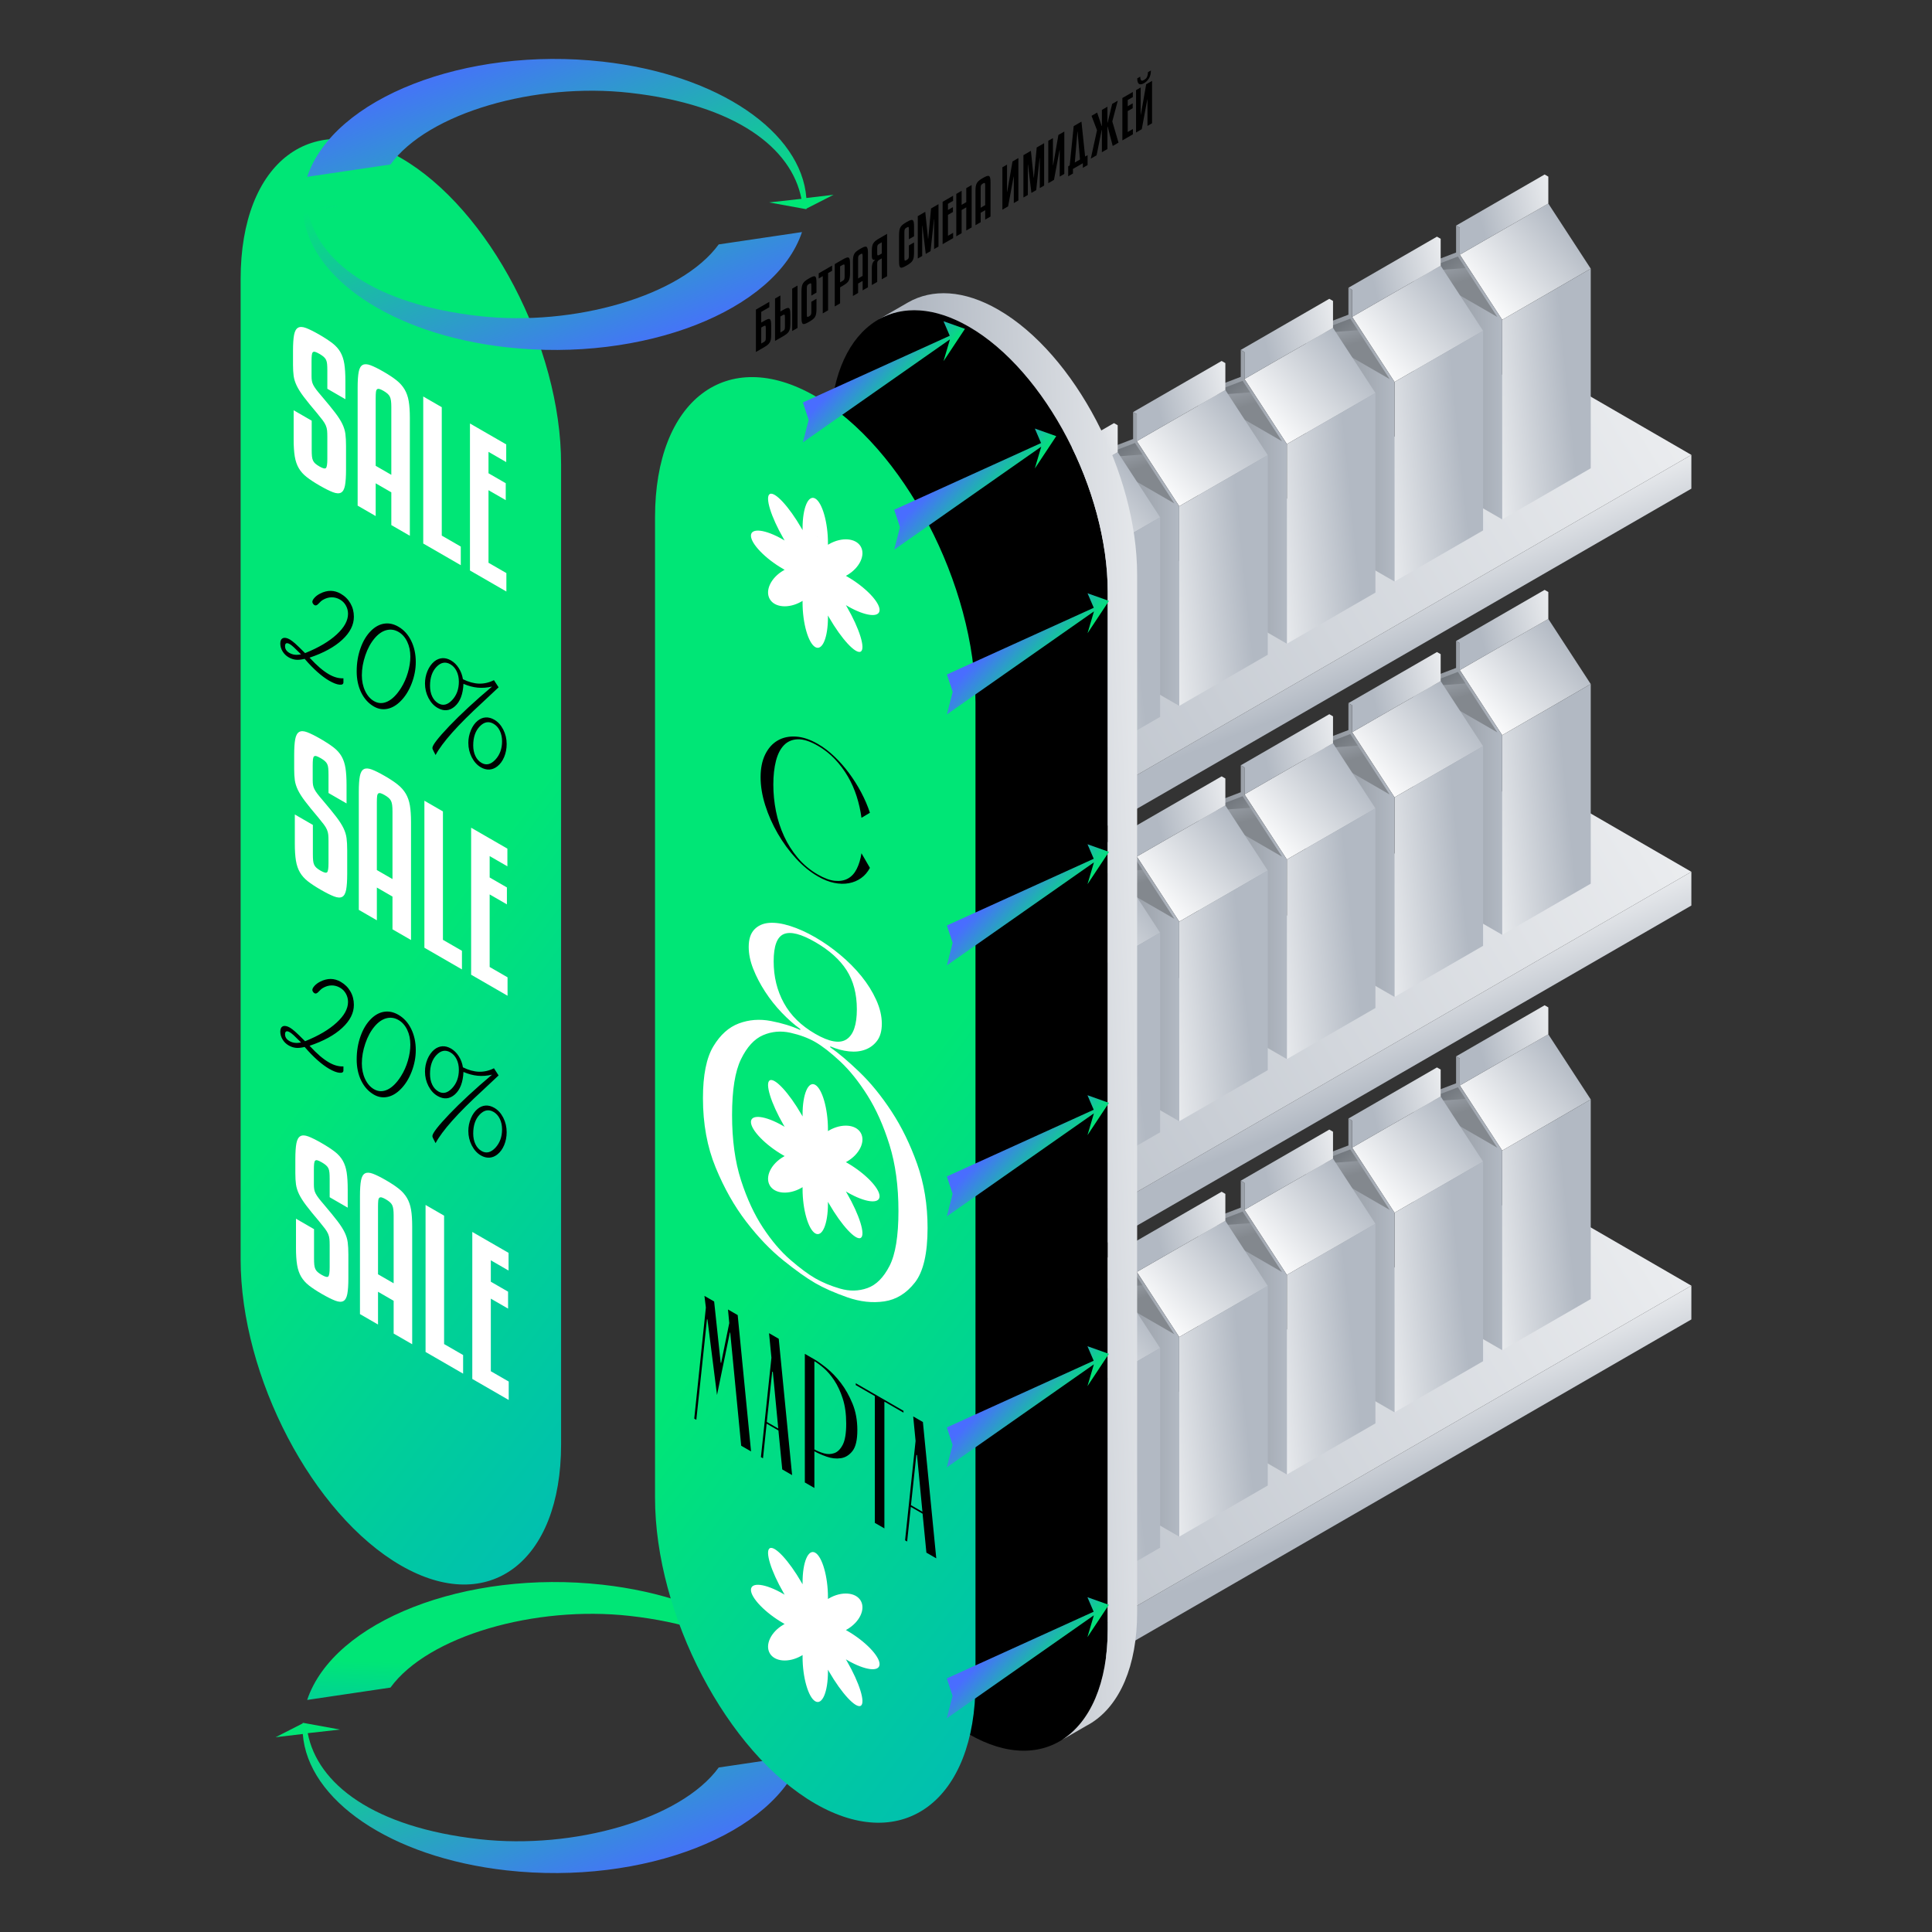 <?xml version="1.0" encoding="UTF-8"?> <svg xmlns="http://www.w3.org/2000/svg" xmlns:xlink="http://www.w3.org/1999/xlink" xmlns:xodm="http://www.corel.com/coreldraw/odm/2003" xml:space="preserve" width="1000px" height="1000px" version="1.1" shape-rendering="geometricPrecision" text-rendering="geometricPrecision" image-rendering="optimizeQuality" fill-rule="evenodd" clip-rule="evenodd" viewBox="0 0 1000 1000"><rect x="0" y="0" width="1000" height="1000" fill="#333333" stroke="none"/> <defs> <linearGradient id="id0" gradientUnits="userSpaceOnUse" x1="813.848" y1="311.593" x2="788.272" y2="247.044"> <stop offset="0" stop-opacity="1" stop-color="#B2B9C3"></stop> <stop offset="1" stop-opacity="1" stop-color="white"></stop> </linearGradient> <linearGradient id="id1" gradientUnits="userSpaceOnUse" x1="410.015" y1="375.046" x2="957.685" y2="43.462"> <stop offset="0" stop-opacity="1" stop-color="#B2B9C3"></stop> <stop offset="1" stop-opacity="1" stop-color="white"></stop> </linearGradient> <linearGradient id="id2" gradientUnits="userSpaceOnUse" x1="815.225" y1="120.789" x2="769.749" y2="162.04"> <stop offset="0" stop-opacity="1" stop-color="#B2B9C3"></stop> <stop offset="1" stop-opacity="1" stop-color="white"></stop> </linearGradient> <linearGradient id="id3" gradientUnits="userSpaceOnUse" x1="817.476" y1="260.24" x2="759.155" y2="266.149"> <stop offset="0" stop-opacity="1" stop-color="#B2B9C3"></stop> <stop offset="1" stop-opacity="1" stop-color="white"></stop> </linearGradient> <linearGradient id="id4" gradientUnits="userSpaceOnUse" x1="762.453" y1="97.628" x2="814.969" y2="84.771"> <stop offset="0" stop-opacity="1" stop-color="#B2B9C3"></stop> <stop offset="1" stop-opacity="1" stop-color="white"></stop> </linearGradient> <linearGradient id="id5" gradientUnits="userSpaceOnUse" x1="731.708" y1="192.808" x2="777.536" y2="192.808"> <stop offset="0" stop-opacity="1" stop-color="#83888E"></stop> <stop offset="1" stop-opacity="1" stop-color="#B2B9C3"></stop> </linearGradient> <linearGradient id="id6" gradientUnits="userSpaceOnUse" x1="729.051" y1="154.284" x2="722.084" y2="131.774"> <stop offset="0" stop-opacity="1" stop-color="#83888E"></stop> <stop offset="1" stop-opacity="1" stop-color="#B2B9C3"></stop> </linearGradient> <linearGradient id="id7" gradientUnits="userSpaceOnUse" x1="749.646" y1="146.795" x2="735.11" y2="128.677"> <stop offset="0" stop-opacity="1" stop-color="#83888E"></stop> <stop offset="1" stop-opacity="1" stop-color="#5C6269"></stop> </linearGradient> <linearGradient id="id8" gradientUnits="userSpaceOnUse" x1="813.848" y1="527.37" x2="788.272" y2="462.822"> <stop offset="0" stop-opacity="1" stop-color="#B2B9C3"></stop> <stop offset="1" stop-opacity="1" stop-color="white"></stop> </linearGradient> <linearGradient id="id9" gradientUnits="userSpaceOnUse" x1="410.015" y1="590.823" x2="957.685" y2="259.239"> <stop offset="0" stop-opacity="1" stop-color="#B2B9C3"></stop> <stop offset="1" stop-opacity="1" stop-color="white"></stop> </linearGradient> <linearGradient id="id10" gradientUnits="userSpaceOnUse" x1="759.502" y1="152.961" x2="714.026" y2="194.212"> <stop offset="0" stop-opacity="1" stop-color="#B2B9C3"></stop> <stop offset="1" stop-opacity="1" stop-color="white"></stop> </linearGradient> <linearGradient id="id11" gradientUnits="userSpaceOnUse" x1="761.753" y1="292.412" x2="703.432" y2="298.321"> <stop offset="0" stop-opacity="1" stop-color="#B2B9C3"></stop> <stop offset="1" stop-opacity="1" stop-color="white"></stop> </linearGradient> <linearGradient id="id12" gradientUnits="userSpaceOnUse" x1="706.73" y1="129.8" x2="759.246" y2="116.943"> <stop offset="0" stop-opacity="1" stop-color="#B2B9C3"></stop> <stop offset="1" stop-opacity="1" stop-color="white"></stop> </linearGradient> <linearGradient id="id13" gradientUnits="userSpaceOnUse" x1="675.985" y1="224.98" x2="721.813" y2="224.98"> <stop offset="0" stop-opacity="1" stop-color="#83888E"></stop> <stop offset="1" stop-opacity="1" stop-color="#B2B9C3"></stop> </linearGradient> <linearGradient id="id14" gradientUnits="userSpaceOnUse" x1="673.328" y1="186.456" x2="666.361" y2="163.946"> <stop offset="0" stop-opacity="1" stop-color="#83888E"></stop> <stop offset="1" stop-opacity="1" stop-color="#B2B9C3"></stop> </linearGradient> <linearGradient id="id15" gradientUnits="userSpaceOnUse" x1="693.923" y1="178.967" x2="679.386" y2="160.849"> <stop offset="0" stop-opacity="1" stop-color="#83888E"></stop> <stop offset="1" stop-opacity="1" stop-color="#5C6269"></stop> </linearGradient> <linearGradient id="id16" gradientUnits="userSpaceOnUse" x1="703.779" y1="185.133" x2="658.303" y2="226.384"> <stop offset="0" stop-opacity="1" stop-color="#B2B9C3"></stop> <stop offset="1" stop-opacity="1" stop-color="white"></stop> </linearGradient> <linearGradient id="id17" gradientUnits="userSpaceOnUse" x1="706.03" y1="324.584" x2="647.709" y2="330.493"> <stop offset="0" stop-opacity="1" stop-color="#B2B9C3"></stop> <stop offset="1" stop-opacity="1" stop-color="white"></stop> </linearGradient> <linearGradient id="id18" gradientUnits="userSpaceOnUse" x1="651.007" y1="161.972" x2="703.523" y2="149.115"> <stop offset="0" stop-opacity="1" stop-color="#B2B9C3"></stop> <stop offset="1" stop-opacity="1" stop-color="white"></stop> </linearGradient> <linearGradient id="id19" gradientUnits="userSpaceOnUse" x1="620.262" y1="257.152" x2="666.09" y2="257.152"> <stop offset="0" stop-opacity="1" stop-color="#83888E"></stop> <stop offset="1" stop-opacity="1" stop-color="#B2B9C3"></stop> </linearGradient> <linearGradient id="id20" gradientUnits="userSpaceOnUse" x1="617.604" y1="218.628" x2="610.638" y2="196.118"> <stop offset="0" stop-opacity="1" stop-color="#83888E"></stop> <stop offset="1" stop-opacity="1" stop-color="#B2B9C3"></stop> </linearGradient> <linearGradient id="id21" gradientUnits="userSpaceOnUse" x1="638.2" y1="211.139" x2="623.663" y2="193.021"> <stop offset="0" stop-opacity="1" stop-color="#83888E"></stop> <stop offset="1" stop-opacity="1" stop-color="#5C6269"></stop> </linearGradient> <linearGradient id="id22" gradientUnits="userSpaceOnUse" x1="648.056" y1="217.305" x2="602.579" y2="258.556"> <stop offset="0" stop-opacity="1" stop-color="#B2B9C3"></stop> <stop offset="1" stop-opacity="1" stop-color="white"></stop> </linearGradient> <linearGradient id="id23" gradientUnits="userSpaceOnUse" x1="650.307" y1="356.756" x2="591.986" y2="362.665"> <stop offset="0" stop-opacity="1" stop-color="#B2B9C3"></stop> <stop offset="1" stop-opacity="1" stop-color="white"></stop> </linearGradient> <linearGradient id="id24" gradientUnits="userSpaceOnUse" x1="595.284" y1="194.144" x2="647.8" y2="181.287"> <stop offset="0" stop-opacity="1" stop-color="#B2B9C3"></stop> <stop offset="1" stop-opacity="1" stop-color="white"></stop> </linearGradient> <linearGradient id="id25" gradientUnits="userSpaceOnUse" x1="564.539" y1="289.324" x2="610.367" y2="289.324"> <stop offset="0" stop-opacity="1" stop-color="#83888E"></stop> <stop offset="1" stop-opacity="1" stop-color="#B2B9C3"></stop> </linearGradient> <linearGradient id="id26" gradientUnits="userSpaceOnUse" x1="561.882" y1="250.8" x2="554.915" y2="228.29"> <stop offset="0" stop-opacity="1" stop-color="#83888E"></stop> <stop offset="1" stop-opacity="1" stop-color="#B2B9C3"></stop> </linearGradient> <linearGradient id="id27" gradientUnits="userSpaceOnUse" x1="582.477" y1="243.311" x2="567.941" y2="225.193"> <stop offset="0" stop-opacity="1" stop-color="#83888E"></stop> <stop offset="1" stop-opacity="1" stop-color="#5C6269"></stop> </linearGradient> <linearGradient id="id28" gradientUnits="userSpaceOnUse" x1="592.333" y1="249.477" x2="546.856" y2="290.728"> <stop offset="0" stop-opacity="1" stop-color="#B2B9C3"></stop> <stop offset="1" stop-opacity="1" stop-color="white"></stop> </linearGradient> <linearGradient id="id29" gradientUnits="userSpaceOnUse" x1="594.584" y1="388.928" x2="536.263" y2="394.837"> <stop offset="0" stop-opacity="1" stop-color="#B2B9C3"></stop> <stop offset="1" stop-opacity="1" stop-color="white"></stop> </linearGradient> <linearGradient id="id30" gradientUnits="userSpaceOnUse" x1="539.561" y1="226.316" x2="592.077" y2="213.459"> <stop offset="0" stop-opacity="1" stop-color="#B2B9C3"></stop> <stop offset="1" stop-opacity="1" stop-color="white"></stop> </linearGradient> <linearGradient id="id31" gradientUnits="userSpaceOnUse" x1="508.816" y1="321.496" x2="554.644" y2="321.496"> <stop offset="0" stop-opacity="1" stop-color="#83888E"></stop> <stop offset="1" stop-opacity="1" stop-color="#B2B9C3"></stop> </linearGradient> <linearGradient id="id32" gradientUnits="userSpaceOnUse" x1="506.159" y1="282.972" x2="499.192" y2="260.462"> <stop offset="0" stop-opacity="1" stop-color="#83888E"></stop> <stop offset="1" stop-opacity="1" stop-color="#B2B9C3"></stop> </linearGradient> <linearGradient id="id33" gradientUnits="userSpaceOnUse" x1="526.754" y1="275.483" x2="512.217" y2="257.365"> <stop offset="0" stop-opacity="1" stop-color="#83888E"></stop> <stop offset="1" stop-opacity="1" stop-color="#5C6269"></stop> </linearGradient> <linearGradient id="id34" gradientUnits="userSpaceOnUse" x1="815.225" y1="335.794" x2="769.749" y2="377.045"> <stop offset="0" stop-opacity="1" stop-color="#B2B9C3"></stop> <stop offset="1" stop-opacity="1" stop-color="white"></stop> </linearGradient> <linearGradient id="id35" gradientUnits="userSpaceOnUse" x1="817.476" y1="475.245" x2="759.155" y2="481.154"> <stop offset="0" stop-opacity="1" stop-color="#B2B9C3"></stop> <stop offset="1" stop-opacity="1" stop-color="white"></stop> </linearGradient> <linearGradient id="id36" gradientUnits="userSpaceOnUse" x1="762.453" y1="312.633" x2="814.969" y2="299.776"> <stop offset="0" stop-opacity="1" stop-color="#B2B9C3"></stop> <stop offset="1" stop-opacity="1" stop-color="white"></stop> </linearGradient> <linearGradient id="id37" gradientUnits="userSpaceOnUse" x1="731.708" y1="407.813" x2="777.536" y2="407.813"> <stop offset="0" stop-opacity="1" stop-color="#83888E"></stop> <stop offset="1" stop-opacity="1" stop-color="#B2B9C3"></stop> </linearGradient> <linearGradient id="id38" gradientUnits="userSpaceOnUse" x1="729.051" y1="369.289" x2="722.084" y2="346.779"> <stop offset="0" stop-opacity="1" stop-color="#83888E"></stop> <stop offset="1" stop-opacity="1" stop-color="#B2B9C3"></stop> </linearGradient> <linearGradient id="id39" gradientUnits="userSpaceOnUse" x1="749.646" y1="361.8" x2="735.11" y2="343.682"> <stop offset="0" stop-opacity="1" stop-color="#83888E"></stop> <stop offset="1" stop-opacity="1" stop-color="#5C6269"></stop> </linearGradient> <linearGradient id="id40" gradientUnits="userSpaceOnUse" x1="759.502" y1="367.966" x2="714.026" y2="409.217"> <stop offset="0" stop-opacity="1" stop-color="#B2B9C3"></stop> <stop offset="1" stop-opacity="1" stop-color="white"></stop> </linearGradient> <linearGradient id="id41" gradientUnits="userSpaceOnUse" x1="761.753" y1="507.417" x2="703.432" y2="513.326"> <stop offset="0" stop-opacity="1" stop-color="#B2B9C3"></stop> <stop offset="1" stop-opacity="1" stop-color="white"></stop> </linearGradient> <linearGradient id="id42" gradientUnits="userSpaceOnUse" x1="706.73" y1="344.804" x2="759.246" y2="331.948"> <stop offset="0" stop-opacity="1" stop-color="#B2B9C3"></stop> <stop offset="1" stop-opacity="1" stop-color="white"></stop> </linearGradient> <linearGradient id="id43" gradientUnits="userSpaceOnUse" x1="675.985" y1="439.985" x2="721.813" y2="439.985"> <stop offset="0" stop-opacity="1" stop-color="#83888E"></stop> <stop offset="1" stop-opacity="1" stop-color="#B2B9C3"></stop> </linearGradient> <linearGradient id="id44" gradientUnits="userSpaceOnUse" x1="673.328" y1="401.461" x2="666.361" y2="378.951"> <stop offset="0" stop-opacity="1" stop-color="#83888E"></stop> <stop offset="1" stop-opacity="1" stop-color="#B2B9C3"></stop> </linearGradient> <linearGradient id="id45" gradientUnits="userSpaceOnUse" x1="693.923" y1="393.972" x2="679.386" y2="375.854"> <stop offset="0" stop-opacity="1" stop-color="#83888E"></stop> <stop offset="1" stop-opacity="1" stop-color="#5C6269"></stop> </linearGradient> <linearGradient id="id46" gradientUnits="userSpaceOnUse" x1="703.779" y1="400.138" x2="658.303" y2="441.389"> <stop offset="0" stop-opacity="1" stop-color="#B2B9C3"></stop> <stop offset="1" stop-opacity="1" stop-color="white"></stop> </linearGradient> <linearGradient id="id47" gradientUnits="userSpaceOnUse" x1="706.03" y1="539.589" x2="647.709" y2="545.498"> <stop offset="0" stop-opacity="1" stop-color="#B2B9C3"></stop> <stop offset="1" stop-opacity="1" stop-color="white"></stop> </linearGradient> <linearGradient id="id48" gradientUnits="userSpaceOnUse" x1="651.007" y1="376.976" x2="703.523" y2="364.119"> <stop offset="0" stop-opacity="1" stop-color="#B2B9C3"></stop> <stop offset="1" stop-opacity="1" stop-color="white"></stop> </linearGradient> <linearGradient id="id49" gradientUnits="userSpaceOnUse" x1="620.262" y1="472.157" x2="666.09" y2="472.157"> <stop offset="0" stop-opacity="1" stop-color="#83888E"></stop> <stop offset="1" stop-opacity="1" stop-color="#B2B9C3"></stop> </linearGradient> <linearGradient id="id50" gradientUnits="userSpaceOnUse" x1="617.604" y1="433.633" x2="610.638" y2="411.123"> <stop offset="0" stop-opacity="1" stop-color="#83888E"></stop> <stop offset="1" stop-opacity="1" stop-color="#B2B9C3"></stop> </linearGradient> <linearGradient id="id51" gradientUnits="userSpaceOnUse" x1="638.2" y1="426.144" x2="623.663" y2="408.026"> <stop offset="0" stop-opacity="1" stop-color="#83888E"></stop> <stop offset="1" stop-opacity="1" stop-color="#5C6269"></stop> </linearGradient> <linearGradient id="id52" gradientUnits="userSpaceOnUse" x1="648.056" y1="432.31" x2="602.579" y2="473.561"> <stop offset="0" stop-opacity="1" stop-color="#B2B9C3"></stop> <stop offset="1" stop-opacity="1" stop-color="white"></stop> </linearGradient> <linearGradient id="id53" gradientUnits="userSpaceOnUse" x1="650.307" y1="571.761" x2="591.986" y2="577.67"> <stop offset="0" stop-opacity="1" stop-color="#B2B9C3"></stop> <stop offset="1" stop-opacity="1" stop-color="white"></stop> </linearGradient> <linearGradient id="id54" gradientUnits="userSpaceOnUse" x1="595.284" y1="409.149" x2="647.8" y2="396.292"> <stop offset="0" stop-opacity="1" stop-color="#B2B9C3"></stop> <stop offset="1" stop-opacity="1" stop-color="white"></stop> </linearGradient> <linearGradient id="id55" gradientUnits="userSpaceOnUse" x1="564.539" y1="504.329" x2="610.367" y2="504.329"> <stop offset="0" stop-opacity="1" stop-color="#83888E"></stop> <stop offset="1" stop-opacity="1" stop-color="#B2B9C3"></stop> </linearGradient> <linearGradient id="id56" gradientUnits="userSpaceOnUse" x1="561.882" y1="465.805" x2="554.915" y2="443.295"> <stop offset="0" stop-opacity="1" stop-color="#83888E"></stop> <stop offset="1" stop-opacity="1" stop-color="#B2B9C3"></stop> </linearGradient> <linearGradient id="id57" gradientUnits="userSpaceOnUse" x1="582.477" y1="458.316" x2="567.941" y2="440.198"> <stop offset="0" stop-opacity="1" stop-color="#83888E"></stop> <stop offset="1" stop-opacity="1" stop-color="#5C6269"></stop> </linearGradient> <linearGradient id="id58" gradientUnits="userSpaceOnUse" x1="592.333" y1="464.482" x2="546.856" y2="505.733"> <stop offset="0" stop-opacity="1" stop-color="#B2B9C3"></stop> <stop offset="1" stop-opacity="1" stop-color="white"></stop> </linearGradient> <linearGradient id="id59" gradientUnits="userSpaceOnUse" x1="594.584" y1="603.933" x2="536.263" y2="609.842"> <stop offset="0" stop-opacity="1" stop-color="#B2B9C3"></stop> <stop offset="1" stop-opacity="1" stop-color="white"></stop> </linearGradient> <linearGradient id="id60" gradientUnits="userSpaceOnUse" x1="539.561" y1="441.321" x2="592.077" y2="428.464"> <stop offset="0" stop-opacity="1" stop-color="#B2B9C3"></stop> <stop offset="1" stop-opacity="1" stop-color="white"></stop> </linearGradient> <linearGradient id="id61" gradientUnits="userSpaceOnUse" x1="508.816" y1="536.501" x2="554.644" y2="536.501"> <stop offset="0" stop-opacity="1" stop-color="#83888E"></stop> <stop offset="1" stop-opacity="1" stop-color="#B2B9C3"></stop> </linearGradient> <linearGradient id="id62" gradientUnits="userSpaceOnUse" x1="506.159" y1="497.977" x2="499.192" y2="475.467"> <stop offset="0" stop-opacity="1" stop-color="#83888E"></stop> <stop offset="1" stop-opacity="1" stop-color="#B2B9C3"></stop> </linearGradient> <linearGradient id="id63" gradientUnits="userSpaceOnUse" x1="526.754" y1="490.488" x2="512.217" y2="472.37"> <stop offset="0" stop-opacity="1" stop-color="#83888E"></stop> <stop offset="1" stop-opacity="1" stop-color="#5C6269"></stop> </linearGradient> <linearGradient id="id64" gradientUnits="userSpaceOnUse" x1="813.848" y1="741.602" x2="788.272" y2="677.054"> <stop offset="0" stop-opacity="1" stop-color="#B2B9C3"></stop> <stop offset="1" stop-opacity="1" stop-color="white"></stop> </linearGradient> <linearGradient id="id65" gradientUnits="userSpaceOnUse" x1="410.015" y1="805.055" x2="957.685" y2="473.472"> <stop offset="0" stop-opacity="1" stop-color="#B2B9C3"></stop> <stop offset="1" stop-opacity="1" stop-color="white"></stop> </linearGradient> <linearGradient id="id66" gradientUnits="userSpaceOnUse" x1="815.225" y1="550.799" x2="769.749" y2="592.05"> <stop offset="0" stop-opacity="1" stop-color="#B2B9C3"></stop> <stop offset="1" stop-opacity="1" stop-color="white"></stop> </linearGradient> <linearGradient id="id67" gradientUnits="userSpaceOnUse" x1="817.476" y1="690.25" x2="759.155" y2="696.158"> <stop offset="0" stop-opacity="1" stop-color="#B2B9C3"></stop> <stop offset="1" stop-opacity="1" stop-color="white"></stop> </linearGradient> <linearGradient id="id68" gradientUnits="userSpaceOnUse" x1="762.453" y1="527.638" x2="814.969" y2="514.781"> <stop offset="0" stop-opacity="1" stop-color="#B2B9C3"></stop> <stop offset="1" stop-opacity="1" stop-color="white"></stop> </linearGradient> <linearGradient id="id69" gradientUnits="userSpaceOnUse" x1="731.708" y1="622.818" x2="777.536" y2="622.818"> <stop offset="0" stop-opacity="1" stop-color="#83888E"></stop> <stop offset="1" stop-opacity="1" stop-color="#B2B9C3"></stop> </linearGradient> <linearGradient id="id70" gradientUnits="userSpaceOnUse" x1="729.051" y1="584.294" x2="722.084" y2="561.784"> <stop offset="0" stop-opacity="1" stop-color="#83888E"></stop> <stop offset="1" stop-opacity="1" stop-color="#B2B9C3"></stop> </linearGradient> <linearGradient id="id71" gradientUnits="userSpaceOnUse" x1="749.647" y1="576.804" x2="735.109" y2="558.687"> <stop offset="0" stop-opacity="1" stop-color="#83888E"></stop> <stop offset="1" stop-opacity="1" stop-color="#5C6269"></stop> </linearGradient> <linearGradient id="id72" gradientUnits="userSpaceOnUse" x1="759.502" y1="582.971" x2="714.026" y2="624.222"> <stop offset="0" stop-opacity="1" stop-color="#B2B9C3"></stop> <stop offset="1" stop-opacity="1" stop-color="white"></stop> </linearGradient> <linearGradient id="id73" gradientUnits="userSpaceOnUse" x1="761.753" y1="722.422" x2="703.432" y2="728.331"> <stop offset="0" stop-opacity="1" stop-color="#B2B9C3"></stop> <stop offset="1" stop-opacity="1" stop-color="white"></stop> </linearGradient> <linearGradient id="id74" gradientUnits="userSpaceOnUse" x1="706.73" y1="559.809" x2="759.246" y2="546.953"> <stop offset="0" stop-opacity="1" stop-color="#B2B9C3"></stop> <stop offset="1" stop-opacity="1" stop-color="white"></stop> </linearGradient> <linearGradient id="id75" gradientUnits="userSpaceOnUse" x1="675.985" y1="654.99" x2="721.813" y2="654.99"> <stop offset="0" stop-opacity="1" stop-color="#83888E"></stop> <stop offset="1" stop-opacity="1" stop-color="#B2B9C3"></stop> </linearGradient> <linearGradient id="id76" gradientUnits="userSpaceOnUse" x1="673.328" y1="616.466" x2="666.361" y2="593.956"> <stop offset="0" stop-opacity="1" stop-color="#83888E"></stop> <stop offset="1" stop-opacity="1" stop-color="#B2B9C3"></stop> </linearGradient> <linearGradient id="id77" gradientUnits="userSpaceOnUse" x1="693.923" y1="608.977" x2="679.386" y2="590.859"> <stop offset="0" stop-opacity="1" stop-color="#83888E"></stop> <stop offset="1" stop-opacity="1" stop-color="#5C6269"></stop> </linearGradient> <linearGradient id="id78" gradientUnits="userSpaceOnUse" x1="703.779" y1="615.143" x2="658.303" y2="656.394"> <stop offset="0" stop-opacity="1" stop-color="#B2B9C3"></stop> <stop offset="1" stop-opacity="1" stop-color="white"></stop> </linearGradient> <linearGradient id="id79" gradientUnits="userSpaceOnUse" x1="706.03" y1="754.594" x2="647.709" y2="760.503"> <stop offset="0" stop-opacity="1" stop-color="#B2B9C3"></stop> <stop offset="1" stop-opacity="1" stop-color="white"></stop> </linearGradient> <linearGradient id="id80" gradientUnits="userSpaceOnUse" x1="651.007" y1="591.981" x2="703.523" y2="579.124"> <stop offset="0" stop-opacity="1" stop-color="#B2B9C3"></stop> <stop offset="1" stop-opacity="1" stop-color="white"></stop> </linearGradient> <linearGradient id="id81" gradientUnits="userSpaceOnUse" x1="620.262" y1="687.162" x2="666.09" y2="687.162"> <stop offset="0" stop-opacity="1" stop-color="#83888E"></stop> <stop offset="1" stop-opacity="1" stop-color="#B2B9C3"></stop> </linearGradient> <linearGradient id="id82" gradientUnits="userSpaceOnUse" x1="617.604" y1="648.638" x2="610.638" y2="626.128"> <stop offset="0" stop-opacity="1" stop-color="#83888E"></stop> <stop offset="1" stop-opacity="1" stop-color="#B2B9C3"></stop> </linearGradient> <linearGradient id="id83" gradientUnits="userSpaceOnUse" x1="638.2" y1="641.148" x2="623.664" y2="623.031"> <stop offset="0" stop-opacity="1" stop-color="#83888E"></stop> <stop offset="1" stop-opacity="1" stop-color="#5C6269"></stop> </linearGradient> <linearGradient id="id84" gradientUnits="userSpaceOnUse" x1="648.056" y1="647.315" x2="602.579" y2="688.566"> <stop offset="0" stop-opacity="1" stop-color="#B2B9C3"></stop> <stop offset="1" stop-opacity="1" stop-color="white"></stop> </linearGradient> <linearGradient id="id85" gradientUnits="userSpaceOnUse" x1="650.307" y1="786.766" x2="591.986" y2="792.675"> <stop offset="0" stop-opacity="1" stop-color="#B2B9C3"></stop> <stop offset="1" stop-opacity="1" stop-color="white"></stop> </linearGradient> <linearGradient id="id86" gradientUnits="userSpaceOnUse" x1="595.284" y1="624.154" x2="647.8" y2="611.297"> <stop offset="0" stop-opacity="1" stop-color="#B2B9C3"></stop> <stop offset="1" stop-opacity="1" stop-color="white"></stop> </linearGradient> <linearGradient id="id87" gradientUnits="userSpaceOnUse" x1="564.539" y1="719.334" x2="610.367" y2="719.334"> <stop offset="0" stop-opacity="1" stop-color="#83888E"></stop> <stop offset="1" stop-opacity="1" stop-color="#B2B9C3"></stop> </linearGradient> <linearGradient id="id88" gradientUnits="userSpaceOnUse" x1="561.882" y1="680.81" x2="554.915" y2="658.3"> <stop offset="0" stop-opacity="1" stop-color="#83888E"></stop> <stop offset="1" stop-opacity="1" stop-color="#B2B9C3"></stop> </linearGradient> <linearGradient id="id89" gradientUnits="userSpaceOnUse" x1="582.478" y1="673.321" x2="567.94" y2="655.203"> <stop offset="0" stop-opacity="1" stop-color="#83888E"></stop> <stop offset="1" stop-opacity="1" stop-color="#5C6269"></stop> </linearGradient> <linearGradient id="id90" gradientUnits="userSpaceOnUse" x1="592.333" y1="679.487" x2="546.856" y2="720.738"> <stop offset="0" stop-opacity="1" stop-color="#B2B9C3"></stop> <stop offset="1" stop-opacity="1" stop-color="white"></stop> </linearGradient> <linearGradient id="id91" gradientUnits="userSpaceOnUse" x1="594.584" y1="818.938" x2="536.263" y2="824.847"> <stop offset="0" stop-opacity="1" stop-color="#B2B9C3"></stop> <stop offset="1" stop-opacity="1" stop-color="white"></stop> </linearGradient> <linearGradient id="id92" gradientUnits="userSpaceOnUse" x1="539.561" y1="656.325" x2="592.077" y2="643.469"> <stop offset="0" stop-opacity="1" stop-color="#B2B9C3"></stop> <stop offset="1" stop-opacity="1" stop-color="white"></stop> </linearGradient> <linearGradient id="id93" gradientUnits="userSpaceOnUse" x1="508.816" y1="751.506" x2="554.644" y2="751.506"> <stop offset="0" stop-opacity="1" stop-color="#83888E"></stop> <stop offset="1" stop-opacity="1" stop-color="#B2B9C3"></stop> </linearGradient> <linearGradient id="id94" gradientUnits="userSpaceOnUse" x1="506.159" y1="712.982" x2="499.192" y2="690.472"> <stop offset="0" stop-opacity="1" stop-color="#83888E"></stop> <stop offset="1" stop-opacity="1" stop-color="#B2B9C3"></stop> </linearGradient> <linearGradient id="id95" gradientUnits="userSpaceOnUse" x1="526.754" y1="705.493" x2="512.217" y2="687.375"> <stop offset="0" stop-opacity="1" stop-color="#83888E"></stop> <stop offset="1" stop-opacity="1" stop-color="#5C6269"></stop> </linearGradient> <linearGradient id="id96" gradientUnits="userSpaceOnUse" x1="475.947" y1="150.718" x2="638.258" y2="144.458"> <stop offset="0" stop-opacity="1" stop-color="#B2B9C3"></stop> <stop offset="1" stop-opacity="1" stop-color="white"></stop> </linearGradient> <linearGradient id="id97" gradientUnits="userSpaceOnUse" x1="441.727" y1="937.637" x2="443.815" y2="867.388"> <stop offset="0" stop-opacity="1" stop-color="#01A1DD"></stop> <stop offset="1" stop-opacity="1" stop-color="#00E676"></stop> </linearGradient> <linearGradient id="id98" gradientUnits="userSpaceOnUse" x1="269.121" y1="998.847" x2="222.366" y2="873.885"> <stop offset="0" stop-opacity="1" stop-color="#496DFF"></stop> <stop offset="1" stop-opacity="1" stop-color="#00E676"></stop> </linearGradient> <linearGradient id="id99" gradientUnits="userSpaceOnUse" x1="469.677" y1="861.045" x2="130.166" y2="602.758"> <stop offset="0" stop-opacity="1" stop-color="#01A1DD"></stop> <stop offset="1" stop-opacity="1" stop-color="#00E676"></stop> </linearGradient> <linearGradient id="id100" gradientUnits="userSpaceOnUse" x1="684.167" y1="984.341" x2="344.656" y2="726.054"> <stop offset="0" stop-opacity="1" stop-color="#01A1DD"></stop> <stop offset="1" stop-opacity="1" stop-color="#00E676"></stop> </linearGradient> <linearGradient id="id101" gradientUnits="userSpaceOnUse" x1="304.981" y1="1.153" x2="351.737" y2="126.115"> <stop offset="0" stop-opacity="1" stop-color="#496DFF"></stop> <stop offset="1" stop-opacity="1" stop-color="#00E676"></stop> </linearGradient> <linearGradient id="id102" gradientUnits="userSpaceOnUse" x1="269.121" y1="210.495" x2="222.366" y2="85.533"> <stop offset="0" stop-opacity="1" stop-color="#496DFF"></stop> <stop offset="1" stop-opacity="1" stop-color="#00E676"></stop> </linearGradient> <linearGradient id="id103" gradientUnits="userSpaceOnUse" x1="527.41" y1="838.057" x2="550.118" y2="859.302"> <stop offset="0" stop-opacity="1" stop-color="#496DFF"></stop> <stop offset="1" stop-opacity="1" stop-color="#00E676"></stop> </linearGradient> <linearGradient id="id104" gradientUnits="userSpaceOnUse" x1="527.425" y1="708.148" x2="550.133" y2="729.393"> <stop offset="0" stop-opacity="1" stop-color="#496DFF"></stop> <stop offset="1" stop-opacity="1" stop-color="#00E676"></stop> </linearGradient> <linearGradient id="id105" gradientUnits="userSpaceOnUse" x1="527.439" y1="578.24" x2="550.148" y2="599.485"> <stop offset="0" stop-opacity="1" stop-color="#496DFF"></stop> <stop offset="1" stop-opacity="1" stop-color="#00E676"></stop> </linearGradient> <linearGradient id="id106" gradientUnits="userSpaceOnUse" x1="527.454" y1="448.332" x2="550.163" y2="469.576"> <stop offset="0" stop-opacity="1" stop-color="#496DFF"></stop> <stop offset="1" stop-opacity="1" stop-color="#00E676"></stop> </linearGradient> <linearGradient id="id107" gradientUnits="userSpaceOnUse" x1="527.469" y1="318.423" x2="550.178" y2="339.668"> <stop offset="0" stop-opacity="1" stop-color="#496DFF"></stop> <stop offset="1" stop-opacity="1" stop-color="#00E676"></stop> </linearGradient> <linearGradient id="id108" gradientUnits="userSpaceOnUse" x1="500.186" y1="233.159" x2="522.895" y2="254.403"> <stop offset="0" stop-opacity="1" stop-color="#496DFF"></stop> <stop offset="1" stop-opacity="1" stop-color="#00E676"></stop> </linearGradient> <linearGradient id="id109" gradientUnits="userSpaceOnUse" x1="452.925" y1="177.619" x2="475.633" y2="198.864"> <stop offset="0" stop-opacity="1" stop-color="#496DFF"></stop> <stop offset="1" stop-opacity="1" stop-color="#00E676"></stop> </linearGradient> </defs> <g id="Слой_x0020_1">  <g id="_2876956284800"> <polygon fill="url(#id0)" points="559.191,418.047 875.448,235.456 875.448,252.926 559.191,435.517 "></polygon> <polygon fill="url(#id1)" points="474.331,368.856 790.534,186.297 875.448,235.457 559.191,418.047 "></polygon> </g> <g id="_2876956284272"> <polygon fill="url(#id2)" points="755.582,131.819 777.536,165.522 823.364,139.062 801.41,105.36 "></polygon> <polygon fill="url(#id3)" points="823.364,242.382 777.536,268.841 777.536,165.522 823.364,139.063 "></polygon> <polygon fill="url(#id4)" points="755.582,117.884 755.582,131.819 801.41,105.36 801.41,91.424 799.49,90.316 753.662,116.775 "></polygon> <polygon fill="url(#id5)" points="755.582,131.819 777.536,165.522 777.536,215.923 777.536,268.841 731.708,242.382 731.708,139.062 751.708,131.454 753.662,130.711 753.662,116.775 755.582,117.884 "></polygon> <polygon fill="url(#id6)" points="734.227,140.517 754.622,132.758 775.017,164.067 "></polygon> <polygon fill="url(#id7)" points="758.534,138.764 754.622,132.758 734.227,140.517 "></polygon> </g> <g id="_2876956287200"> <polygon fill="url(#id8)" points="559.191,633.825 875.448,451.233 875.448,468.703 559.191,651.294 "></polygon> <polygon fill="url(#id9)" points="474.331,584.633 790.534,402.074 875.448,451.234 559.191,633.824 "></polygon> </g> <g id="_2876956285712"> <polygon fill="url(#id10)" points="699.859,163.991 721.813,197.694 767.641,171.235 745.687,137.532 "></polygon> <polygon fill="url(#id11)" points="767.641,274.554 721.813,301.013 721.813,197.693 767.641,171.235 "></polygon> <polygon fill="url(#id12)" points="699.858,150.055 699.858,163.991 745.687,137.532 745.687,123.597 743.767,122.489 697.939,148.947 "></polygon> <polygon fill="url(#id13)" points="699.858,163.991 721.813,197.693 721.813,248.095 721.813,301.013 675.985,274.554 675.985,171.235 695.985,163.626 697.939,162.883 697.939,148.947 699.858,150.055 "></polygon> <polygon fill="url(#id14)" points="678.504,172.689 698.899,164.931 719.294,196.239 "></polygon> <polygon fill="url(#id15)" points="702.811,170.936 698.899,164.931 678.504,172.689 "></polygon> </g> <g id="_2876956282736"> <polygon fill="url(#id16)" points="644.136,196.163 666.09,229.866 711.918,203.407 689.964,169.704 "></polygon> <polygon fill="url(#id17)" points="711.918,306.726 666.09,333.185 666.09,229.866 711.918,203.407 "></polygon> <polygon fill="url(#id18)" points="644.136,182.228 644.136,196.163 689.964,169.704 689.964,155.769 688.044,154.66 642.216,181.119 "></polygon> <polygon fill="url(#id19)" points="644.136,196.163 666.09,229.866 666.09,280.268 666.09,333.185 620.262,306.726 620.262,203.407 640.262,195.798 642.216,195.055 642.216,181.119 644.136,182.228 "></polygon> <polygon fill="url(#id20)" points="622.781,204.861 643.176,197.103 663.571,228.411 "></polygon> <polygon fill="url(#id21)" points="647.088,203.108 643.176,197.103 622.781,204.861 "></polygon> </g> <g id="_2876956283936"> <polygon fill="url(#id22)" points="588.413,228.335 610.367,262.038 656.195,235.578 634.241,201.876 "></polygon> <polygon fill="url(#id23)" points="656.195,338.899 610.367,365.357 610.367,262.038 656.195,235.579 "></polygon> <polygon fill="url(#id24)" points="588.413,214.4 588.413,228.335 634.241,201.876 634.241,187.941 632.321,186.832 586.493,213.291 "></polygon> <polygon fill="url(#id25)" points="588.413,228.335 610.367,262.038 610.367,312.439 610.367,365.357 564.539,338.899 564.539,235.578 584.539,227.97 586.493,227.227 586.493,213.291 588.413,214.4 "></polygon> <polygon fill="url(#id26)" points="567.058,237.033 587.453,229.274 607.848,260.583 "></polygon> <polygon fill="url(#id27)" points="591.365,235.28 587.453,229.274 567.058,237.033 "></polygon> </g> <g id="_2876956283312"> <polygon fill="url(#id28)" points="532.69,260.507 554.644,294.21 600.472,267.751 578.518,234.048 "></polygon> <polygon fill="url(#id29)" points="600.472,371.07 554.644,397.529 554.644,294.209 600.472,267.751 "></polygon> <polygon fill="url(#id30)" points="532.689,246.571 532.689,260.507 578.518,234.048 578.518,220.113 576.598,219.005 530.77,245.463 "></polygon> <polygon fill="url(#id31)" points="532.689,260.507 554.644,294.209 554.644,344.611 554.644,397.529 508.816,371.07 508.816,267.751 528.816,260.142 530.77,259.399 530.77,245.463 532.689,246.571 "></polygon> <polygon fill="url(#id32)" points="511.335,269.205 531.73,261.447 552.125,292.755 "></polygon> <polygon fill="url(#id33)" points="535.642,267.452 531.73,261.447 511.335,269.205 "></polygon> </g> <g id="_2876956279760"> <polygon fill="url(#id34)" points="755.582,346.824 777.536,380.526 823.364,354.068 801.41,320.365 "></polygon> <polygon fill="url(#id35)" points="823.364,457.387 777.536,483.846 777.536,380.526 823.364,354.068 "></polygon> <polygon fill="url(#id36)" points="755.582,332.888 755.582,346.824 801.41,320.365 801.41,306.429 799.49,305.321 753.662,331.78 "></polygon> <polygon fill="url(#id37)" points="755.582,346.824 777.536,380.526 777.536,430.928 777.536,483.846 731.708,457.387 731.708,354.068 751.708,346.459 753.662,345.716 753.662,331.78 755.582,332.888 "></polygon> <polygon fill="url(#id38)" points="734.227,355.522 754.622,347.763 775.017,379.072 "></polygon> <polygon fill="url(#id39)" points="758.534,353.769 754.622,347.763 734.227,355.522 "></polygon> </g> <g id="_2876956280720"> <polygon fill="url(#id40)" points="699.859,378.996 721.813,412.699 767.641,386.239 745.687,352.537 "></polygon> <polygon fill="url(#id41)" points="767.641,489.559 721.813,516.018 721.813,412.699 767.641,386.239 "></polygon> <polygon fill="url(#id42)" points="699.858,365.061 699.858,378.996 745.687,352.537 745.687,338.601 743.767,337.493 697.939,363.952 "></polygon> <polygon fill="url(#id43)" points="699.858,378.996 721.813,412.699 721.813,463.1 721.813,516.018 675.985,489.559 675.985,386.239 695.985,378.631 697.939,377.888 697.939,363.952 699.858,365.061 "></polygon> <polygon fill="url(#id44)" points="678.504,387.694 698.899,379.935 719.294,411.244 "></polygon> <polygon fill="url(#id45)" points="702.811,385.941 698.899,379.935 678.504,387.694 "></polygon> </g> <g id="_2876956276688"> <polygon fill="url(#id46)" points="644.136,411.168 666.09,444.87 711.918,418.411 689.964,384.709 "></polygon> <polygon fill="url(#id47)" points="711.918,521.731 666.09,548.19 666.09,444.87 711.918,418.411 "></polygon> <polygon fill="url(#id48)" points="644.136,397.232 644.136,411.168 689.964,384.709 689.964,370.774 688.044,369.665 642.216,396.124 "></polygon> <polygon fill="url(#id49)" points="644.136,411.168 666.09,444.87 666.09,495.272 666.09,548.19 620.262,521.731 620.262,418.411 640.262,410.803 642.216,410.06 642.216,396.124 644.136,397.232 "></polygon> <polygon fill="url(#id50)" points="622.781,419.866 643.176,412.108 663.571,443.416 "></polygon> <polygon fill="url(#id51)" points="647.088,418.113 643.176,412.108 622.781,419.866 "></polygon> </g> <g id="_2876956276208"> <polygon fill="url(#id52)" points="588.413,443.34 610.367,477.042 656.195,450.584 634.241,416.881 "></polygon> <polygon fill="url(#id53)" points="656.195,553.903 610.367,580.362 610.367,477.042 656.195,450.584 "></polygon> <polygon fill="url(#id54)" points="588.413,429.405 588.413,443.34 634.241,416.881 634.241,402.945 632.321,401.837 586.493,428.296 "></polygon> <polygon fill="url(#id55)" points="588.413,443.34 610.367,477.042 610.367,527.444 610.367,580.362 564.539,553.903 564.539,450.584 584.539,442.975 586.493,442.232 586.493,428.296 588.413,429.405 "></polygon> <polygon fill="url(#id56)" points="567.058,452.038 587.453,444.279 607.848,475.588 "></polygon> <polygon fill="url(#id57)" points="591.365,450.285 587.453,444.279 567.058,452.038 "></polygon> </g> <g id="_2876956276160"> <polygon fill="url(#id58)" points="532.69,475.512 554.644,509.215 600.472,482.755 578.518,449.053 "></polygon> <polygon fill="url(#id59)" points="600.472,586.075 554.644,612.534 554.644,509.215 600.472,482.755 "></polygon> <polygon fill="url(#id60)" points="532.689,461.577 532.689,475.512 578.518,449.053 578.518,435.117 576.598,434.009 530.77,460.468 "></polygon> <polygon fill="url(#id61)" points="532.689,475.512 554.644,509.215 554.644,559.616 554.644,612.534 508.816,586.075 508.816,482.755 528.816,475.147 530.77,474.404 530.77,460.468 532.689,461.577 "></polygon> <polygon fill="url(#id62)" points="511.335,484.21 531.73,476.451 552.125,507.76 "></polygon> <polygon fill="url(#id63)" points="535.642,482.457 531.73,476.451 511.335,484.21 "></polygon> </g> <g id="_2876956275728"> <polygon fill="url(#id64)" points="559.191,848.057 875.448,665.466 875.448,682.936 559.191,865.527 "></polygon> <polygon fill="url(#id65)" points="474.331,798.866 790.534,616.306 875.448,665.466 559.191,848.057 "></polygon> </g> <g id="_2876956273424"> <polygon fill="url(#id66)" points="755.582,561.829 777.536,595.531 823.364,569.072 801.41,535.37 "></polygon> <polygon fill="url(#id67)" points="823.364,672.392 777.536,698.851 777.536,595.531 823.364,569.072 "></polygon> <polygon fill="url(#id68)" points="755.582,547.893 755.582,561.829 801.41,535.37 801.41,521.434 799.49,520.326 753.662,546.785 "></polygon> <polygon fill="url(#id69)" points="755.582,561.829 777.536,595.531 777.536,645.933 777.536,698.851 731.708,672.392 731.708,569.072 751.708,561.464 753.662,560.721 753.662,546.785 755.582,547.893 "></polygon> <polygon fill="url(#id70)" points="734.227,570.527 754.622,562.768 775.017,594.077 "></polygon> <polygon fill="url(#id71)" points="758.534,568.774 754.622,562.768 734.227,570.527 "></polygon> </g> <g id="_2876956272512"> <polygon fill="url(#id72)" points="699.859,594.001 721.813,627.703 767.641,601.244 745.687,567.542 "></polygon> <polygon fill="url(#id73)" points="767.641,704.564 721.813,731.023 721.813,627.703 767.641,601.245 "></polygon> <polygon fill="url(#id74)" points="699.858,580.065 699.858,594.001 745.687,567.542 745.687,553.606 743.767,552.498 697.939,578.957 "></polygon> <polygon fill="url(#id75)" points="699.858,594.001 721.813,627.703 721.813,678.105 721.813,731.023 675.985,704.564 675.985,601.244 695.985,593.636 697.939,592.893 697.939,578.957 699.858,580.065 "></polygon> <polygon fill="url(#id76)" points="678.504,602.699 698.899,594.94 719.294,626.249 "></polygon> <polygon fill="url(#id77)" points="702.811,600.946 698.899,594.94 678.504,602.699 "></polygon> </g> <g id="_2876956270352"> <polygon fill="url(#id78)" points="644.136,626.173 666.09,659.876 711.918,633.416 689.964,599.714 "></polygon> <polygon fill="url(#id79)" points="711.918,736.736 666.09,763.195 666.09,659.875 711.918,633.416 "></polygon> <polygon fill="url(#id80)" points="644.136,612.237 644.136,626.173 689.964,599.714 689.964,585.778 688.044,584.67 642.216,611.129 "></polygon> <polygon fill="url(#id81)" points="644.136,626.173 666.09,659.875 666.09,710.277 666.09,763.195 620.262,736.736 620.262,633.416 640.262,625.808 642.216,625.065 642.216,611.129 644.136,612.237 "></polygon> <polygon fill="url(#id82)" points="622.781,634.871 643.176,627.112 663.571,658.421 "></polygon> <polygon fill="url(#id83)" points="647.088,633.118 643.176,627.112 622.781,634.871 "></polygon> </g> <g id="_2876956269344"> <polygon fill="url(#id84)" points="588.413,658.345 610.367,692.047 656.195,665.588 634.241,631.886 "></polygon> <polygon fill="url(#id85)" points="656.195,768.908 610.367,795.367 610.367,692.047 656.195,665.588 "></polygon> <polygon fill="url(#id86)" points="588.413,644.409 588.413,658.345 634.241,631.886 634.241,617.951 632.321,616.842 586.493,643.301 "></polygon> <polygon fill="url(#id87)" points="588.413,658.345 610.367,692.047 610.367,742.449 610.367,795.367 564.539,768.908 564.539,665.588 584.539,657.98 586.493,657.237 586.493,643.301 588.413,644.409 "></polygon> <polygon fill="url(#id88)" points="567.058,667.043 587.453,659.284 607.848,690.593 "></polygon> <polygon fill="url(#id89)" points="591.365,665.29 587.453,659.284 567.058,667.043 "></polygon> </g> <g id="_2876956271120"> <polygon fill="url(#id90)" points="532.69,690.517 554.644,724.219 600.472,697.76 578.518,664.058 "></polygon> <polygon fill="url(#id91)" points="600.472,801.08 554.644,827.539 554.644,724.219 600.472,697.761 "></polygon> <polygon fill="url(#id92)" points="532.689,676.582 532.689,690.517 578.518,664.058 578.518,650.122 576.598,649.014 530.77,675.473 "></polygon> <polygon fill="url(#id93)" points="532.689,690.517 554.644,724.219 554.644,774.621 554.644,827.539 508.816,801.08 508.816,697.76 528.816,690.152 530.77,689.409 530.77,675.473 532.689,676.582 "></polygon> <polygon fill="url(#id94)" points="511.335,699.215 531.73,691.456 552.125,722.765 "></polygon> <polygon fill="url(#id95)" points="535.642,697.462 531.73,691.456 511.335,699.215 "></polygon> </g> <g id="_2876956268912"> <path fill="black" d="M501.536 897.621l-0.001 -0.001c-39.501,-22.806 -71.821,-84.558 -71.821,-137.226l0 -536.996c0,-52.669 32.32,-77.102 71.821,-54.295l0.001 0c39.501,22.806 71.82,84.558 71.82,137.227l0 536.995c0,52.669 -32.319,77.102 -71.82,54.296z"></path> <path fill="url(#id96)" d="M573.356 306.33l0 536.995c0,28.006 -9.137,48.028 -23.637,57.212l12.642 -7.299c0.872,-0.457 1.726,-0.95 2.562,-1.479l0.021 -0.013c14.498,-9.181 23.638,-29.203 23.638,-57.211l0 -536.995c0,-52.669 -32.319,-114.421 -71.821,-137.227 -17.861,-10.313 -34.253,-10.965 -46.853,-3.72l-15.156 8.751c12.591,-7.205 28.956,-6.534 46.784,3.759 39.501,22.806 71.82,84.558 71.82,137.227z"></path> </g> <g id="_2876956268144"> <path fill="url(#id97)" fill-rule="nonzero" d="M202.097 873.492c19.52,-26.787 74.938,-42.562 123.78,-37.11 54.969,6.136 83.869,28.599 88.941,54.883l-16.731 1.863 18.851 3.433 0.486 0.054 0.016 -0.305 14.015 -7.141 -14.079 1.67c-2.562,-34.019 -45.119,-63.852 -105.562,-70.599 -70.726,-7.894 -139.146,18.808 -152.822,59.642l43.105 -6.39z"></path> <path fill="url(#id98)" d="M372.005 914.86c-19.519,26.787 -74.937,42.562 -123.779,37.11 -54.969,-6.136 -83.869,-28.599 -88.942,-54.883l16.731 -1.863 -18.851 -3.433 -0.485 -0.054 -0.017 0.305 -14.015 7.141 14.079 -1.671c2.562,34.02 45.119,63.853 105.563,70.6 70.725,7.894 139.146,-18.808 152.822,-59.641l-43.106 6.389z"></path> </g> <g id="_2876956267664"> <path fill="url(#id99)" fill-rule="nonzero" d="M207.487 810.278l-0.001 -0.001c-45.613,-26.335 -82.934,-97.642 -82.934,-158.46l0 -507.36c0,-60.819 37.321,-89.033 82.934,-62.698l0.001 0.001c45.614,26.335 82.934,97.642 82.934,158.461l0 507.36c0,60.818 -37.32,89.032 -82.934,62.697z"></path> <g> <path fill="white" fill-rule="nonzero" d="M169.431 201.228l0 -9.44c0,-1.348 -0.042,-2.464 -0.125,-3.347 -0.084,-0.883 -0.264,-1.613 -0.542,-2.191 -0.279,-0.578 -0.696,-1.108 -1.252,-1.589 -0.556,-0.482 -1.278,-0.98 -2.168,-1.493 -0.946,-0.546 -1.683,-0.891 -2.211,-1.036 -0.528,-0.144 -0.931,-0.088 -1.209,0.169 -0.279,0.257 -0.459,0.778 -0.542,1.565 -0.084,0.787 -0.126,1.854 -0.126,3.203l0 7.513c0,0.963 0.056,1.798 0.167,2.504 0.111,0.706 0.348,1.421 0.709,2.143 0.362,0.722 0.89,1.541 1.585,2.456 0.695,0.915 1.655,2.079 2.878,3.492 2.891,3.403 5.172,6.196 6.84,8.38 1.668,2.183 2.919,4.141 3.753,5.875 0.834,1.734 1.363,3.451 1.585,5.153 0.222,1.702 0.334,3.805 0.334,6.309l0 12.233c0,3.532 -0.181,6.253 -0.542,8.163 -0.362,1.911 -1.043,3.139 -2.044,3.684 -1.001,0.546 -2.405,0.474 -4.212,-0.216 -1.808,-0.691 -4.129,-1.854 -6.965,-3.492 -2.67,-1.541 -4.866,-2.986 -6.59,-4.334 -1.724,-1.348 -3.087,-2.873 -4.087,-4.575 -1.001,-1.702 -1.696,-3.725 -2.086,-6.068 -0.389,-2.344 -0.584,-5.282 -0.584,-8.814l0 -15.122 9.343 5.394 0 15.122c0,1.349 0.042,2.448 0.125,3.299 0.083,0.851 0.264,1.581 0.542,2.191 0.278,0.61 0.681,1.148 1.209,1.614 0.529,0.465 1.238,0.955 2.128,1.468 1.779,1.028 2.905,1.293 3.378,0.795 0.473,-0.498 0.709,-2.063 0.709,-4.696l0 -11.462c0,-1.284 -0.042,-2.368 -0.125,-3.25 -0.084,-0.884 -0.306,-1.75 -0.668,-2.601 -0.361,-0.851 -0.903,-1.758 -1.626,-2.721 -0.723,-0.963 -1.696,-2.183 -2.919,-3.66 -2.892,-3.404 -5.158,-6.189 -6.799,-8.356 -1.64,-2.167 -2.877,-4.118 -3.712,-5.851 -0.834,-1.734 -1.362,-3.42 -1.585,-5.057 -0.222,-1.638 -0.333,-3.548 -0.333,-5.731l0 -7.321c0,-3.531 0.18,-6.253 0.542,-8.163 0.362,-1.91 1.042,-3.154 2.044,-3.732 1.001,-0.578 2.391,-0.53 4.17,0.144 1.78,0.675 4.087,1.83 6.924,3.468 2.78,1.605 5.046,3.09 6.798,4.454 1.752,1.365 3.114,2.906 4.087,4.623 0.974,1.718 1.641,3.741 2.002,6.069 0.361,2.327 0.542,5.257 0.542,8.789l0 9.439 -9.342 -5.393zm33.115 70.554l0 -16.952 -8.091 -4.672 0 16.952 -9.342 -5.393 0 -61.068c0,-3.531 0.18,-6.236 0.542,-8.115 0.361,-1.878 1.043,-3.09 2.043,-3.636 1.002,-0.545 2.378,-0.489 4.129,0.169 1.752,0.658 3.99,1.774 6.716,3.347 2.724,1.573 4.963,3.058 6.714,4.455 1.752,1.396 3.142,2.97 4.171,4.719 1.028,1.75 1.737,3.781 2.127,6.092 0.389,2.312 0.584,5.17 0.584,8.573l0 61.067 -9.593 -5.538zm-4.087 -69.495c-0.834,-0.482 -1.516,-0.795 -2.044,-0.939 -0.528,-0.145 -0.945,-0.097 -1.251,0.144 -0.306,0.241 -0.5,0.739 -0.584,1.493 -0.083,0.754 -0.125,1.774 -0.125,3.058l0 35.061 8.091 4.672 0 -35.061c0,-1.284 -0.056,-2.36 -0.167,-3.227 -0.111,-0.867 -0.305,-1.589 -0.584,-2.167 -0.278,-0.578 -0.695,-1.108 -1.251,-1.589 -0.556,-0.482 -1.251,-0.964 -2.085,-1.445zm40.038 90.251l-19.435 -11.221 0 -76.093 9.593 5.538 0 66.462 9.842 5.682 0 9.632zm23.606 13.629l-18.851 -10.884 0 -76.093 18.768 10.836 0 9.15 -9.175 -5.297 0 11.077 8.925 5.153 0 8.765 -8.925 -5.153 0 37.565 9.258 5.346 0 9.535z"></path> <path fill="white" fill-rule="nonzero" d="M170.034 410.456l0 -9.439c0,-1.349 -0.042,-2.464 -0.125,-3.347 -0.084,-0.883 -0.264,-1.613 -0.543,-2.192 -0.278,-0.577 -0.695,-1.107 -1.251,-1.589 -0.556,-0.482 -1.279,-0.979 -2.169,-1.493 -0.945,-0.546 -1.682,-0.891 -2.21,-1.035 -0.528,-0.144 -0.932,-0.088 -1.209,0.168 -0.279,0.257 -0.459,0.779 -0.543,1.566 -0.083,0.786 -0.125,1.854 -0.125,3.202l0 7.513c0,0.963 0.056,1.799 0.167,2.505 0.111,0.706 0.348,1.42 0.709,2.143 0.362,0.722 0.89,1.541 1.585,2.456 0.695,0.915 1.655,2.079 2.878,3.491 2.891,3.404 5.171,6.197 6.84,8.38 1.668,2.183 2.919,4.142 3.753,5.876 0.834,1.733 1.363,3.451 1.585,5.153 0.222,1.701 0.334,3.804 0.334,6.309l0 12.233c0,3.531 -0.181,6.252 -0.542,8.163 -0.362,1.91 -1.043,3.138 -2.044,3.684 -1.001,0.546 -2.405,0.474 -4.213,-0.216 -1.807,-0.691 -4.128,-1.855 -6.965,-3.492 -2.669,-1.541 -4.865,-2.986 -6.59,-4.335 -1.723,-1.348 -3.086,-2.873 -4.087,-4.575 -1,-1.701 -1.695,-3.724 -2.085,-6.067 -0.389,-2.345 -0.584,-5.282 -0.584,-8.814l0 -15.123 9.343 5.394 0 15.123c0,1.348 0.041,2.448 0.125,3.299 0.083,0.851 0.264,1.581 0.542,2.191 0.278,0.61 0.681,1.148 1.209,1.613 0.529,0.466 1.238,0.955 2.127,1.469 1.78,1.027 2.906,1.292 3.379,0.795 0.473,-0.498 0.709,-2.063 0.709,-4.696l0 -11.462c0,-1.285 -0.042,-2.368 -0.125,-3.251 -0.084,-0.883 -0.306,-1.75 -0.668,-2.601 -0.361,-0.85 -0.903,-1.757 -1.626,-2.721 -0.723,-0.963 -1.696,-2.183 -2.92,-3.659 -2.891,-3.404 -5.157,-6.189 -6.798,-8.356 -1.64,-2.168 -2.878,-4.118 -3.712,-5.852 -0.834,-1.733 -1.362,-3.419 -1.585,-5.056 -0.222,-1.638 -0.333,-3.548 -0.333,-5.732l0 -7.32c0,-3.532 0.18,-6.253 0.542,-8.163 0.361,-1.911 1.042,-3.155 2.044,-3.733 1,-0.577 2.391,-0.529 4.17,0.144 1.779,0.675 4.087,1.831 6.923,3.468 2.781,1.606 5.047,3.091 6.799,4.455 1.751,1.364 3.114,2.906 4.087,4.623 0.973,1.718 1.64,3.741 2.002,6.068 0.361,2.328 0.542,5.258 0.542,8.789l0 9.44 -9.342 -5.394zm33.115 70.554l0 -16.952 -8.091 -4.671 0 16.952 -9.343 -5.394 0 -61.067c0,-3.532 0.181,-6.237 0.543,-8.115 0.361,-1.878 1.043,-3.09 2.043,-3.636 1.002,-0.546 2.378,-0.49 4.129,0.168 1.752,0.659 3.99,1.774 6.715,3.348 2.725,1.573 4.963,3.058 6.715,4.454 1.752,1.397 3.142,2.97 4.171,4.72 1.028,1.75 1.737,3.78 2.126,6.092 0.39,2.311 0.585,5.169 0.585,8.573l0 61.067 -9.593 -5.539zm-4.088 -69.495c-0.833,-0.481 -1.515,-0.794 -2.043,-0.939 -0.528,-0.144 -0.945,-0.096 -1.251,0.145 -0.306,0.24 -0.501,0.738 -0.584,1.493 -0.084,0.754 -0.125,1.773 -0.125,3.058l0 35.06 8.091 4.672 0 -35.061c0,-1.284 -0.056,-2.36 -0.167,-3.226 -0.111,-0.867 -0.305,-1.589 -0.584,-2.168 -0.278,-0.577 -0.695,-1.107 -1.251,-1.589 -0.556,-0.481 -1.251,-0.963 -2.086,-1.445zm40.039 90.252l-19.435 -11.221 0 -76.093 9.592 5.538 0 66.461 9.843 5.683 0 9.632zm23.606 13.629l-18.851 -10.884 0 -76.093 18.768 10.836 0 9.15 -9.176 -5.298 0 11.077 8.926 5.153 0 8.766 -8.926 -5.154 0 37.566 9.259 5.345 0 9.536z"></path> <path fill="white" fill-rule="nonzero" d="M170.637 619.685l0 -9.439c0,-1.349 -0.042,-2.464 -0.126,-3.347 -0.083,-0.883 -0.264,-1.614 -0.542,-2.192 -0.278,-0.578 -0.695,-1.107 -1.251,-1.589 -0.556,-0.482 -1.279,-0.979 -2.169,-1.493 -0.945,-0.546 -1.682,-0.891 -2.21,-1.035 -0.528,-0.145 -0.932,-0.089 -1.21,0.168 -0.278,0.257 -0.458,0.779 -0.542,1.566 -0.083,0.786 -0.125,1.854 -0.125,3.202l0 7.513c0,0.963 0.056,1.799 0.167,2.505 0.111,0.706 0.347,1.42 0.709,2.143 0.361,0.722 0.89,1.541 1.585,2.456 0.695,0.915 1.654,2.079 2.878,3.491 2.891,3.404 5.171,6.197 6.84,8.38 1.668,2.183 2.919,4.142 3.753,5.876 0.834,1.733 1.363,3.451 1.585,5.153 0.222,1.701 0.333,3.804 0.333,6.309l0 12.233c0,3.531 -0.18,6.252 -0.542,8.163 -0.361,1.91 -1.042,3.138 -2.043,3.684 -1.001,0.546 -2.405,0.474 -4.213,-0.217 -1.807,-0.69 -4.129,-1.854 -6.965,-3.491 -2.669,-1.541 -4.866,-2.986 -6.59,-4.335 -1.723,-1.348 -3.086,-2.873 -4.087,-4.575 -1,-1.701 -1.696,-3.724 -2.085,-6.067 -0.389,-2.345 -0.584,-5.282 -0.584,-8.814l0 -15.123 9.342 5.394 0 15.123c0,1.348 0.042,2.448 0.126,3.299 0.083,0.851 0.264,1.581 0.542,2.191 0.278,0.61 0.681,1.148 1.209,1.613 0.528,0.466 1.238,0.955 2.127,1.469 1.78,1.027 2.906,1.292 3.379,0.795 0.473,-0.498 0.709,-2.063 0.709,-4.696l0 -11.462c0,-1.285 -0.042,-2.368 -0.126,-3.251 -0.083,-0.883 -0.305,-1.75 -0.667,-2.601 -0.361,-0.85 -0.904,-1.758 -1.626,-2.721 -0.723,-0.963 -1.696,-2.183 -2.92,-3.66 -2.891,-3.403 -5.157,-6.188 -6.798,-8.355 -1.641,-2.168 -2.878,-4.118 -3.712,-5.852 -0.834,-1.733 -1.362,-3.419 -1.585,-5.057 -0.222,-1.637 -0.333,-3.547 -0.333,-5.731l0 -7.32c0,-3.532 0.18,-6.253 0.542,-8.163 0.361,-1.911 1.042,-3.155 2.043,-3.733 1.001,-0.577 2.391,-0.529 4.171,0.144 1.779,0.675 4.087,1.831 6.923,3.468 2.781,1.605 5.047,3.091 6.798,4.455 1.752,1.364 3.115,2.905 4.088,4.623 0.973,1.718 1.64,3.741 2.002,6.068 0.361,2.328 0.542,5.258 0.542,8.789l0 9.44 -9.342 -5.394zm33.115 70.554l0 -16.952 -8.091 -4.671 0 16.952 -9.343 -5.394 0 -61.067c0,-3.532 0.181,-6.237 0.543,-8.115 0.361,-1.878 1.042,-3.091 2.043,-3.636 1.001,-0.546 2.378,-0.49 4.129,0.168 1.752,0.659 3.99,1.774 6.715,3.348 2.725,1.572 4.963,3.058 6.715,4.454 1.751,1.397 3.142,2.97 4.17,4.72 1.029,1.749 1.738,3.78 2.127,6.092 0.39,2.311 0.585,5.169 0.585,8.573l0 61.067 -9.593 -5.539zm-4.088 -69.495c-0.833,-0.482 -1.515,-0.794 -2.043,-0.939 -0.528,-0.144 -0.946,-0.096 -1.251,0.145 -0.306,0.24 -0.501,0.738 -0.584,1.493 -0.084,0.754 -0.125,1.773 -0.125,3.058l0 35.06 8.091 4.672 0 -35.061c0,-1.284 -0.056,-2.36 -0.167,-3.226 -0.111,-0.867 -0.306,-1.59 -0.584,-2.168 -0.278,-0.577 -0.695,-1.107 -1.251,-1.589 -0.556,-0.482 -1.251,-0.963 -2.086,-1.445zm40.039 90.252l-19.435 -11.221 0 -76.093 9.592 5.538 0 66.461 9.843 5.683 0 9.632zm23.606 13.629l-18.851 -10.884 0 -76.093 18.768 10.835 0 9.151 -9.176 -5.298 0 11.077 8.926 5.153 0 8.765 -8.926 -5.153 0 37.566 9.259 5.345 0 9.536z"></path> </g> <path fill="black" fill-rule="nonzero" d="M155.83 338.684c-1.707,-1.721 -2.969,-2.95 -3.798,-3.707 -0.818,-0.735 -1.467,-1.249 -1.96,-1.533 -0.854,-0.493 -1.479,-0.646 -1.899,-0.472 -0.421,0.173 -0.637,0.687 -0.637,1.52 0,0.708 0.192,1.346 0.564,1.936 0.373,0.576 0.938,1.083 1.684,1.513 0.865,0.5 1.791,0.812 2.765,0.931 0.973,0.117 2.067,0.055 3.281,-0.188zm1.864 2.339c-1.827,0.43 -3.366,0.583 -4.616,0.444 -1.251,-0.139 -2.477,-0.555 -3.667,-1.242 -1.322,-0.764 -2.369,-1.784 -3.15,-3.082 -0.781,-1.298 -1.178,-2.651 -1.178,-4.067 0,-1.458 0.457,-2.388 1.383,-2.77 0.925,-0.367 2.127,-0.132 3.606,0.722 0.709,0.409 1.599,1.09 2.669,2.027 1.082,0.958 2.801,2.617 5.169,4.997 6.949,-2.79 12.395,-6.004 16.326,-9.634 3.931,-3.616 5.903,-7.184 5.903,-10.682 0,-1.541 -0.361,-2.971 -1.094,-4.283 -0.722,-1.319 -1.731,-2.346 -3.03,-3.096 -1.406,-0.812 -2.873,-1.214 -4.387,-1.187 -1.515,0.014 -3.006,0.459 -4.485,1.312 -0.661,0.382 -1.394,1.014 -2.212,1.916 -0.805,0.91 -1.515,1.18 -2.128,0.826 -0.312,-0.18 -0.577,-0.43 -0.793,-0.764 -0.229,-0.34 -0.337,-0.652 -0.337,-0.944 0,-0.597 0.373,-1.311 1.13,-2.137 0.746,-0.833 1.732,-1.555 2.958,-2.18 1.851,-0.93 3.666,-1.381 5.422,-1.381 1.767,0.021 3.498,0.52 5.181,1.492 2.164,1.249 3.835,2.908 5.025,4.998 1.19,2.075 1.779,4.386 1.779,6.941 0,4.206 -2.007,8.169 -6.023,11.89 -4.015,3.734 -9.653,6.823 -16.915,9.266 1.948,2.11 3.739,3.852 5.362,5.248 1.623,1.381 3.174,2.498 4.653,3.352 1.322,0.764 2.584,1.312 3.811,1.645 1.226,0.347 2.452,0.486 3.703,0.444l0 2.082c0,0.958 -0.709,1.354 -2.116,1.194 -1.407,-0.145 -3.162,-0.826 -5.254,-2.034 -1.923,-1.11 -3.955,-2.616 -6.095,-4.518 -2.14,-1.902 -4.34,-4.157 -6.6,-6.795zm35.813 24.661c-2.801,-1.618 -4.977,-4.026 -6.54,-7.219 -1.563,-3.192 -2.344,-6.85 -2.344,-10.973 0,-4.304 0.661,-8.323 1.996,-12.036 1.322,-3.721 3.161,-6.74 5.506,-9.051 2.091,-2.041 4.352,-3.249 6.78,-3.61 2.44,-0.354 4.857,0.167 7.285,1.569 2.838,1.638 5.05,4.067 6.636,7.302 1.587,3.234 2.381,6.899 2.381,10.994 0,3.665 -0.698,7.344 -2.092,11.023 -1.407,3.671 -3.27,6.705 -5.626,9.093 -2.189,2.234 -4.497,3.609 -6.937,4.102 -2.44,0.506 -4.796,0.104 -7.045,-1.194zm-6.215 -16.18c0,3.013 0.565,5.713 1.695,8.114 1.13,2.402 2.657,4.158 4.58,5.269 2.261,1.305 4.605,1.367 7.057,0.187 2.44,-1.173 4.749,-3.491 6.937,-6.948 1.527,-2.423 2.717,-5.095 3.558,-7.996 0.854,-2.894 1.275,-5.664 1.275,-8.288 0,-2.873 -0.541,-5.448 -1.635,-7.718 -1.094,-2.27 -2.597,-3.957 -4.497,-5.053 -2.019,-1.166 -4.111,-1.472 -6.275,-0.902 -2.164,0.569 -4.183,1.971 -6.071,4.185 -2.019,2.388 -3.631,5.331 -4.821,8.864 -1.202,3.526 -1.803,6.955 -1.803,10.286zm57.645 36.294c0,2.083 0.373,3.922 1.13,5.512 0.745,1.582 1.816,2.769 3.198,3.567 2.392,1.381 4.76,0.833 7.105,-1.645 2.332,-2.499 3.498,-5.671 3.498,-9.544 0,-2.041 -0.385,-3.859 -1.166,-5.463 -0.77,-1.596 -1.852,-2.79 -3.234,-3.588 -2.513,-1.451 -4.893,-1.007 -7.153,1.34 -2.248,2.339 -3.378,5.615 -3.378,9.821zm3.955 11.363c-1.923,-1.111 -3.486,-2.832 -4.689,-5.15 -1.19,-2.312 -1.791,-4.825 -1.791,-7.504 0,-2.249 0.445,-4.421 1.323,-6.524 0.877,-2.103 2.043,-3.749 3.51,-4.928 1.286,-1.049 2.669,-1.611 4.135,-1.708 1.467,-0.084 2.958,0.305 4.461,1.173 1.923,1.111 3.474,2.811 4.64,5.094 1.178,2.305 1.767,4.811 1.767,7.518 0,2.387 -0.432,4.623 -1.298,6.705 -0.878,2.061 -2.044,3.678 -3.535,4.831 -1.262,1.006 -2.632,1.548 -4.099,1.645 -1.466,0.083 -2.946,-0.299 -4.424,-1.152zm-26.316 -42.195c0,2.111 0.373,3.964 1.13,5.54 0.746,1.568 1.816,2.755 3.198,3.553 2.38,1.375 4.737,0.819 7.081,-1.659 2.344,-2.464 3.522,-5.657 3.522,-9.571 0,-2.027 -0.384,-3.846 -1.166,-5.435 -0.769,-1.583 -1.851,-2.777 -3.234,-3.575 -2.512,-1.451 -4.893,-1.006 -7.153,1.326 -2.248,2.339 -3.378,5.615 -3.378,9.821zm32.111 0.396c-2.561,0.603 -5.025,0.791 -7.418,0.562 -2.38,-0.222 -4.845,-0.881 -7.381,-1.971 -0.241,5.344 -1.72,9.225 -4.436,11.64 -2.729,2.409 -5.723,2.68 -8.993,0.791 -1.947,-1.124 -3.51,-2.845 -4.701,-5.156 -1.19,-2.312 -1.779,-4.804 -1.779,-7.483 0,-2.249 0.433,-4.401 1.299,-6.469 0.878,-2.047 2.055,-3.7 3.534,-4.928 1.287,-1.02 2.669,-1.569 4.136,-1.68 1.467,-0.097 2.957,0.291 4.46,1.159 1.599,0.923 2.945,2.242 4.051,3.977 1.106,1.736 1.816,3.644 2.152,5.754 2.91,1.444 5.686,2.2 8.332,2.284 2.644,0.069 5.217,-0.528 7.73,-1.798l2.404 3.706c-1.948,1.847 -4.773,4.491 -8.452,7.92 -12.635,11.599 -20.689,20.636 -24.164,27.126l-1.057 -2.04c-0.181,-0.299 -0.325,-0.59 -0.433,-0.903 -0.108,-0.299 -0.156,-0.548 -0.156,-0.743 0,-1.402 2.921,-5.184 8.775,-11.328 5.867,-6.122 13.224,-12.938 22.097,-20.42z"></path> <path fill="black" fill-rule="nonzero" d="M155.83 539.571c-1.707,-1.721 -2.969,-2.95 -3.798,-3.707 -0.818,-0.735 -1.467,-1.249 -1.96,-1.534 -0.854,-0.493 -1.479,-0.645 -1.899,-0.471 -0.421,0.173 -0.637,0.687 -0.637,1.52 0,0.708 0.192,1.346 0.564,1.936 0.373,0.576 0.938,1.083 1.684,1.513 0.865,0.5 1.791,0.812 2.765,0.93 0.973,0.118 2.067,0.055 3.281,-0.187zm1.864 2.339c-1.827,0.43 -3.366,0.583 -4.616,0.444 -1.251,-0.138 -2.477,-0.555 -3.667,-1.242 -1.322,-0.764 -2.369,-1.784 -3.15,-3.082 -0.781,-1.298 -1.178,-2.651 -1.178,-4.067 0,-1.458 0.457,-2.388 1.383,-2.77 0.925,-0.367 2.127,-0.132 3.606,0.722 0.709,0.409 1.599,1.09 2.669,2.027 1.082,0.958 2.801,2.616 5.169,4.997 6.949,-2.79 12.395,-6.004 16.326,-9.634 3.931,-3.617 5.903,-7.184 5.903,-10.683 0,-1.54 -0.361,-2.97 -1.094,-4.282 -0.722,-1.319 -1.731,-2.346 -3.03,-3.096 -1.406,-0.812 -2.873,-1.214 -4.387,-1.187 -1.515,0.014 -3.006,0.458 -4.485,1.312 -0.661,0.382 -1.394,1.014 -2.212,1.916 -0.805,0.909 -1.515,1.18 -2.128,0.826 -0.312,-0.18 -0.577,-0.43 -0.793,-0.764 -0.229,-0.34 -0.337,-0.652 -0.337,-0.944 0,-0.596 0.373,-1.311 1.13,-2.137 0.746,-0.833 1.732,-1.555 2.958,-2.18 1.851,-0.93 3.666,-1.381 5.422,-1.381 1.767,0.021 3.498,0.52 5.181,1.492 2.164,1.249 3.835,2.908 5.025,4.997 1.19,2.076 1.779,4.387 1.779,6.942 0,4.206 -2.007,8.169 -6.023,11.89 -4.015,3.734 -9.653,6.823 -16.915,9.266 1.948,2.11 3.739,3.852 5.362,5.248 1.623,1.381 3.174,2.498 4.653,3.352 1.322,0.763 2.584,1.312 3.811,1.645 1.226,0.347 2.452,0.486 3.703,0.444l0 2.082c0,0.958 -0.709,1.354 -2.116,1.194 -1.407,-0.145 -3.162,-0.826 -5.254,-2.034 -1.923,-1.11 -3.955,-2.616 -6.095,-4.518 -2.14,-1.902 -4.34,-4.157 -6.6,-6.795zm35.813 24.661c-2.801,-1.618 -4.977,-4.026 -6.54,-7.219 -1.563,-3.193 -2.344,-6.85 -2.344,-10.973 0,-4.304 0.661,-8.323 1.996,-12.036 1.322,-3.721 3.161,-6.74 5.506,-9.052 2.091,-2.04 4.352,-3.248 6.78,-3.609 2.44,-0.354 4.857,0.167 7.285,1.569 2.838,1.638 5.05,4.067 6.636,7.302 1.587,3.234 2.381,6.899 2.381,10.994 0,3.665 -0.698,7.343 -2.092,11.023 -1.407,3.671 -3.27,6.705 -5.626,9.092 -2.189,2.235 -4.497,3.61 -6.937,4.103 -2.44,0.506 -4.796,0.104 -7.045,-1.194zm-6.215 -16.179c0,3.012 0.565,5.712 1.695,8.113 1.13,2.402 2.657,4.158 4.58,5.269 2.261,1.305 4.605,1.367 7.057,0.187 2.44,-1.173 4.749,-3.491 6.937,-6.948 1.527,-2.423 2.717,-5.095 3.558,-7.996 0.854,-2.894 1.275,-5.664 1.275,-8.288 0,-2.873 -0.541,-5.448 -1.635,-7.718 -1.094,-2.27 -2.597,-3.957 -4.497,-5.053 -2.019,-1.166 -4.111,-1.472 -6.275,-0.902 -2.164,0.569 -4.183,1.971 -6.071,4.185 -2.019,2.388 -3.631,5.331 -4.821,8.864 -1.202,3.526 -1.803,6.955 -1.803,10.287zm57.645 36.293c0,2.083 0.373,3.922 1.13,5.512 0.745,1.582 1.816,2.769 3.198,3.567 2.392,1.381 4.76,0.833 7.105,-1.645 2.332,-2.499 3.498,-5.671 3.498,-9.544 0,-2.041 -0.385,-3.86 -1.166,-5.463 -0.77,-1.596 -1.852,-2.79 -3.234,-3.588 -2.513,-1.451 -4.893,-1.007 -7.153,1.339 -2.248,2.34 -3.378,5.616 -3.378,9.822zm3.955 11.363c-1.923,-1.111 -3.486,-2.832 -4.689,-5.15 -1.19,-2.312 -1.791,-4.825 -1.791,-7.504 0,-2.249 0.445,-4.421 1.323,-6.524 0.877,-2.104 2.043,-3.749 3.51,-4.929 1.286,-1.048 2.669,-1.61 4.135,-1.707 1.467,-0.084 2.958,0.305 4.461,1.173 1.923,1.11 3.474,2.811 4.64,5.094 1.178,2.305 1.767,4.81 1.767,7.518 0,2.387 -0.432,4.623 -1.298,6.705 -0.878,2.061 -2.044,3.678 -3.535,4.831 -1.262,1.006 -2.632,1.548 -4.099,1.645 -1.466,0.083 -2.946,-0.299 -4.424,-1.152zm-26.316 -42.195c0,2.111 0.373,3.964 1.13,5.54 0.746,1.568 1.816,2.755 3.198,3.553 2.38,1.375 4.737,0.819 7.081,-1.659 2.344,-2.464 3.522,-5.657 3.522,-9.572 0,-2.026 -0.384,-3.845 -1.166,-5.434 -0.769,-1.583 -1.851,-2.777 -3.234,-3.575 -2.512,-1.451 -4.893,-1.007 -7.153,1.326 -2.248,2.339 -3.378,5.615 -3.378,9.821zm32.111 0.395c-2.561,0.604 -5.025,0.792 -7.418,0.563 -2.38,-0.222 -4.845,-0.881 -7.381,-1.971 -0.241,5.344 -1.72,9.224 -4.436,11.64 -2.729,2.408 -5.723,2.679 -8.993,0.791 -1.947,-1.124 -3.51,-2.845 -4.701,-5.157 -1.19,-2.311 -1.779,-4.803 -1.779,-7.482 0,-2.249 0.433,-4.401 1.299,-6.469 0.878,-2.048 2.055,-3.7 3.534,-4.928 1.287,-1.021 2.669,-1.569 4.136,-1.68 1.467,-0.097 2.957,0.291 4.46,1.159 1.599,0.923 2.945,2.242 4.051,3.977 1.106,1.736 1.816,3.644 2.152,5.754 2.91,1.444 5.686,2.2 8.332,2.284 2.644,0.069 5.217,-0.528 7.73,-1.798l2.404 3.706c-1.948,1.847 -4.773,4.491 -8.452,7.92 -12.635,11.599 -20.689,20.636 -24.164,27.126l-1.057 -2.04c-0.181,-0.299 -0.325,-0.591 -0.433,-0.903 -0.108,-0.299 -0.156,-0.548 -0.156,-0.743 0,-1.402 2.921,-5.184 8.775,-11.328 5.867,-6.122 13.224,-12.938 22.097,-20.421z"></path> </g> <g id="_2876956264592"> <path fill="url(#id100)" fill-rule="nonzero" d="M421.976 933.573l-0.001 0c-45.613,-26.335 -82.933,-97.642 -82.933,-158.46l0 -507.36c0,-60.819 37.32,-89.032 82.933,-62.697l0.001 0c45.614,26.335 82.934,97.642 82.934,158.461l0 507.36c0,60.818 -37.32,89.032 -82.934,62.696z"></path> <path fill="black" fill-rule="nonzero" d="M450.266 449.201c-1.154,2.188 -2.663,3.947 -4.53,5.279 -1.867,1.331 -3.981,2.218 -6.342,2.662 -2.361,0.444 -4.9,0.389 -7.617,-0.166 -2.718,-0.555 -5.532,-1.672 -8.442,-3.352 -4.008,-2.314 -7.797,-5.421 -11.366,-9.32 -3.568,-3.899 -6.712,-8.202 -9.429,-12.909 -2.718,-4.708 -4.873,-9.582 -6.465,-14.622 -1.592,-5.04 -2.389,-9.875 -2.389,-14.503 0,-4.628 0.797,-8.558 2.389,-11.792 1.592,-3.233 3.747,-5.635 6.465,-7.204 2.717,-1.569 5.861,-2.243 9.429,-2.021 3.569,0.222 7.358,1.49 11.366,3.804 2.91,1.68 5.724,3.812 8.442,6.395 2.717,2.583 5.256,5.46 7.617,8.63 2.361,3.17 4.475,6.514 6.342,10.033 1.867,3.519 3.376,7.037 4.53,10.556l-4.366 2.616c-0.493,-3.709 -1.317,-7.386 -2.47,-11.032 -1.153,-3.645 -2.677,-7.093 -4.571,-10.342 -1.894,-3.249 -4.132,-6.237 -6.712,-8.963 -2.58,-2.726 -5.518,-5.04 -8.812,-6.942 -4.008,-2.314 -7.453,-3.432 -10.336,-3.352 -2.883,0.079 -5.271,1.078 -7.165,2.995 -1.894,1.918 -3.294,4.644 -4.2,8.179 -0.906,3.535 -1.359,7.616 -1.359,12.244 0,4.628 0.453,9.217 1.359,13.766 0.906,4.549 2.306,8.876 4.2,12.981 1.894,4.105 4.282,7.862 7.165,11.269 2.883,3.408 6.328,6.269 10.336,8.583 3.294,1.902 6.232,2.979 8.812,3.233 2.58,0.254 4.818,-0.135 6.712,-1.165 1.894,-1.03 3.418,-2.687 4.571,-4.969 1.153,-2.282 1.977,-4.993 2.47,-8.131l4.366 7.56z"></path> <path fill="black" fill-rule="nonzero" d="M365.356 676.787l-0.742 -6.039 5.025 2.9 3.376 31.621 0.247 0.143 4.2 -20.59 -0.659 -7.037 5.024 2.901 6.918 70.564 -5.106 -2.948 -5.682 -58.535 -0.165 -0.095 -6.671 32.382 -4.942 -39.086 -0.246 -0.142 -5.519 52.067 -1.07 -0.618 6.012 -57.488zm37.555 63.621l-6.095 -3.519 -1.894 17.927 -1.071 -0.618 5.436 -51.449 -1.236 -12.696 5.024 2.9 6.918 70.564 -5.106 -2.948 -1.976 -20.161zm-0.083 -0.998l-2.8 -29.291 -0.329 -0.191 -2.801 26.058 5.93 3.424zm18.695 -35.806c1.702,0.983 3.816,2.488 6.342,4.517 2.525,2.029 4.968,4.581 7.33,7.656 2.36,3.074 4.378,6.649 6.053,10.722 1.674,4.073 2.511,8.646 2.511,13.718 0,5.072 -0.837,8.678 -2.511,10.818 -1.675,2.14 -3.693,3.384 -6.053,3.733 -2.362,0.348 -4.805,0.079 -7.33,-0.808 -2.526,-0.888 -4.64,-1.823 -6.342,-2.806l0 19.02 -4.941 -2.853 0 -66.57 4.941 2.853zm0 46.599c1.428,0.825 3.075,1.506 4.941,2.045 1.867,0.538 3.665,0.499 5.395,-0.119 1.729,-0.618 3.184,-2.077 4.365,-4.375 1.18,-2.298 1.77,-5.92 1.77,-10.865 0,-4.945 -0.59,-9.249 -1.77,-12.91 -1.181,-3.661 -2.636,-6.8 -4.365,-9.415 -1.73,-2.615 -3.528,-4.731 -5.395,-6.348 -1.866,-1.616 -3.513,-2.837 -4.941,-3.661l0 45.648zm21.413 -33.285l0 -0.951 24.707 14.264 0 0.951 -9.883 -5.706 0 65.62 -4.942 -2.853 0 -65.62 -9.882 -5.705zm34.59 66.569l-6.095 -3.518 -1.894 17.926 -1.071 -0.618 5.436 -51.449 -1.236 -12.696 5.024 2.9 6.918 70.564 -5.106 -2.948 -1.976 -20.161zm-0.083 -0.999l-2.8 -29.29 -0.329 -0.19 -2.801 26.057 5.93 3.423z"></path> <path fill="white" fill-rule="nonzero" d="M421.976 664.147c-4.449,-2.569 -9.976,-6.505 -16.578,-11.809 -6.603,-5.304 -12.99,-11.974 -19.161,-20.013 -6.173,-8.038 -11.448,-17.382 -15.825,-28.031 -4.378,-10.648 -6.567,-22.603 -6.567,-35.862 0,-11.933 1.794,-20.883 5.383,-26.85 3.588,-5.967 8.002,-9.924 13.241,-11.871 5.238,-1.948 10.765,-2.362 16.578,-1.244 5.813,1.119 10.872,2.672 15.178,4.661l0 -0.497c-3.301,-2.403 -6.53,-5.262 -9.688,-8.577 -3.158,-3.314 -5.993,-6.899 -8.505,-10.752 -2.511,-3.854 -4.557,-7.769 -6.135,-11.747 -1.579,-3.978 -2.369,-7.79 -2.369,-11.436 0,-3.978 0.969,-6.982 2.907,-9.012 1.937,-2.031 4.485,-3.17 7.643,-3.419 3.158,-0.249 6.818,0.29 10.98,1.616 4.162,1.326 8.469,3.273 12.918,5.842 4.449,2.569 8.755,5.594 12.918,9.074 4.162,3.481 7.822,7.168 10.98,11.063 3.158,3.895 5.705,7.976 7.643,12.244 1.938,4.268 2.906,8.391 2.906,12.368 0,3.647 -0.789,6.548 -2.368,8.702 -1.578,2.154 -3.624,3.709 -6.136,4.662 -2.511,0.953 -5.346,1.264 -8.504,0.932 -3.158,-0.331 -6.387,-1.202 -9.688,-2.61l0 0.497c4.305,2.984 9.365,7.272 15.178,12.865 5.813,5.595 11.339,12.39 16.578,20.386 5.239,7.997 9.653,17.051 13.241,27.161 3.588,10.11 5.383,21.132 5.383,33.065 0,13.26 -2.189,22.687 -6.567,28.281 -4.378,5.593 -9.653,8.846 -15.824,9.758 -6.172,0.911 -12.56,0.207 -19.162,-2.113 -6.603,-2.321 -12.129,-4.765 -16.578,-7.334zm-21.53 -166.57c0,7.956 1.758,15.145 5.275,21.567 3.516,6.423 8.935,11.747 16.255,15.973 7.32,4.226 12.738,5.159 16.255,2.797 3.516,-2.362 5.275,-7.521 5.275,-15.477 0,-7.955 -1.759,-14.688 -5.275,-20.199 -3.517,-5.511 -8.935,-10.38 -16.255,-14.606 -7.32,-4.226 -12.739,-5.614 -16.255,-4.164 -3.517,1.45 -5.275,6.153 -5.275,14.109zm21.53 164.084c3.732,2.155 8.037,3.936 12.918,5.345 4.88,1.409 9.58,1.305 14.102,-0.311 4.521,-1.616 8.325,-5.428 11.411,-11.436 3.086,-6.008 4.628,-15.477 4.628,-28.405 0,-12.927 -1.542,-24.343 -4.628,-34.246 -3.086,-9.903 -6.89,-18.438 -11.411,-25.607 -4.522,-7.168 -9.222,-13.031 -14.102,-17.589 -4.881,-4.558 -9.186,-7.914 -12.918,-10.069 -3.588,-2.071 -7.859,-3.666 -12.811,-4.785 -4.951,-1.119 -9.688,-0.705 -14.209,1.243 -4.521,1.948 -8.325,6.091 -11.411,12.431 -3.086,6.34 -4.629,15.974 -4.629,28.901 0,12.928 1.543,24.178 4.629,33.75 3.086,9.571 6.89,17.775 11.411,24.612 4.521,6.837 9.258,12.389 14.209,16.657 4.952,4.268 9.223,7.437 12.811,9.509z"></path> <path fill="white" d="M421.976 580.741l6.571 3.794c0,0.31 -0.003,0.617 -0.008,0.921 0.185,-0.115 0.372,-0.227 0.562,-0.337l4.646 8.048 -4.646 -8.048c6.501,-3.753 13.851,-3.193 16.417,1.252 2.566,4.445 -0.624,11.09 -7.125,14.844 -0.19,0.11 -0.38,0.215 -0.572,0.318 0.266,0.147 0.533,0.299 0.802,0.454l0 7.587 0 -7.587c9.193,5.308 16.646,13.008 16.646,17.198 0,4.191 -7.453,3.285 -16.646,-2.023 -0.269,-0.155 -0.536,-0.312 -0.802,-0.471 0.191,0.323 0.382,0.649 0.572,0.978l-4.646 2.682 4.646 -2.682c6.501,11.26 9.691,21.589 7.125,23.071 -2.566,1.482 -9.916,-6.445 -16.417,-17.706 -0.19,-0.329 -0.377,-0.657 -0.562,-0.985 0.005,0.31 0.008,0.62 0.008,0.93l-6.571 -3.793 6.571 3.793c0,10.617 -2.942,17.525 -6.571,15.429 -3.629,-2.095 -6.571,-12.4 -6.571,-23.016 0,-0.31 0.003,-0.617 0.008,-0.921 -0.185,0.114 -0.371,0.227 -0.562,0.336 -6.5,3.754 -13.85,3.194 -16.417,-1.251 -2.566,-4.444 0.624,-11.091 7.125,-14.844l4.646 8.048 -4.646 -8.048c0.19,-0.11 0.381,-0.215 0.572,-0.318 -0.265,-0.147 -0.533,-0.298 -0.801,-0.454 -9.194,-5.308 -16.647,-13.008 -16.647,-17.198 0,-4.191 7.453,-3.285 16.647,2.023l0 7.587 0 -7.587c0.268,0.155 0.536,0.312 0.801,0.471 -0.191,-0.323 -0.382,-0.649 -0.572,-0.978 -6.501,-11.26 -9.691,-21.589 -7.125,-23.071 2.567,-1.482 9.917,6.445 16.417,17.705l-4.646 2.683 4.646 -2.683c0.191,0.33 0.377,0.658 0.562,0.985 -0.005,-0.309 -0.008,-0.619 -0.008,-0.93 0,-10.616 2.942,-17.524 6.571,-15.428 3.629,2.095 6.571,12.4 6.571,23.016l-6.571 -3.794z"></path> <g> <path fill="white" d="M421.976 277.267l6.571 3.794c0,0.31 -0.003,0.617 -0.008,0.921 0.185,-0.114 0.372,-0.227 0.562,-0.337l4.646 8.048 -4.646 -8.048c6.501,-3.753 13.851,-3.193 16.417,1.252 2.566,4.445 -0.624,11.091 -7.125,14.844 -0.19,0.11 -0.38,0.216 -0.572,0.318 0.266,0.148 0.533,0.299 0.802,0.454l0 7.588 0 -7.588c9.193,5.308 16.646,13.008 16.646,17.199 0,4.19 -7.453,3.284 -16.646,-2.024 -0.269,-0.155 -0.536,-0.312 -0.802,-0.471 0.191,0.323 0.382,0.649 0.572,0.978l-4.646 2.683 4.646 -2.683c6.501,11.26 9.691,21.589 7.125,23.071 -2.566,1.482 -9.916,-6.445 -16.417,-17.705 -0.19,-0.33 -0.377,-0.658 -0.562,-0.985 0.005,0.309 0.008,0.619 0.008,0.93l-6.571 -3.794 6.571 3.794c0,10.616 -2.942,17.524 -6.571,15.429 -3.629,-2.096 -6.571,-12.4 -6.571,-23.017 0,-0.31 0.003,-0.617 0.008,-0.921 -0.185,0.114 -0.371,0.227 -0.562,0.337 -6.5,3.753 -13.85,3.193 -16.417,-1.252 -2.566,-4.444 0.624,-11.091 7.125,-14.844l4.646 8.048 -4.646 -8.048c0.19,-0.11 0.381,-0.215 0.572,-0.317 -0.265,-0.148 -0.533,-0.299 -0.801,-0.454 -9.194,-5.309 -16.647,-13.009 -16.647,-17.199 0,-4.191 7.453,-3.285 16.647,2.023l0 7.588 0 -7.588c0.268,0.155 0.536,0.312 0.801,0.472 -0.191,-0.323 -0.382,-0.65 -0.572,-0.979 -6.501,-11.26 -9.691,-21.589 -7.125,-23.071 2.567,-1.481 9.917,6.445 16.417,17.706l-4.646 2.682 4.646 -2.682c0.191,0.329 0.377,0.657 0.562,0.985 -0.005,-0.31 -0.008,-0.62 -0.008,-0.931 0,-10.616 2.942,-17.523 6.571,-15.428 3.629,2.095 6.571,12.4 6.571,23.016l-6.571 -3.794z"></path> <path fill="white" d="M421.976 822.917l6.571 3.794c0,0.31 -0.003,0.617 -0.008,0.921 0.185,-0.115 0.372,-0.227 0.562,-0.337l4.646 8.048 -4.646 -8.048c6.501,-3.753 13.851,-3.193 16.417,1.252 2.566,4.444 -0.624,11.09 -7.125,14.844 -0.19,0.11 -0.38,0.215 -0.572,0.318 0.266,0.147 0.533,0.298 0.802,0.453l0 7.588 0 -7.588c9.193,5.309 16.646,13.009 16.646,17.199 0,4.191 -7.453,3.285 -16.646,-2.023 -0.269,-0.155 -0.536,-0.313 -0.802,-0.472 0.191,0.323 0.382,0.649 0.572,0.979l-4.646 2.683 4.646 -2.683c6.501,11.26 9.691,21.589 7.125,23.071 -2.566,1.481 -9.916,-6.446 -16.417,-17.706 -0.19,-0.329 -0.377,-0.657 -0.562,-0.985 0.005,0.31 0.008,0.62 0.008,0.931l-6.571 -3.794 6.571 3.794c0,10.616 -2.942,17.523 -6.571,15.428 -3.629,-2.095 -6.571,-12.4 -6.571,-23.016 0,-0.31 0.003,-0.618 0.008,-0.921 -0.185,0.114 -0.371,0.227 -0.562,0.337 -6.5,3.753 -13.85,3.193 -16.417,-1.252 -2.566,-4.445 0.624,-11.091 7.125,-14.844l4.646 8.048 -4.646 -8.048c0.19,-0.11 0.381,-0.216 0.572,-0.318 -0.265,-0.147 -0.533,-0.299 -0.801,-0.454 -9.194,-5.308 -16.647,-13.008 -16.647,-17.199 0,-4.19 7.453,-3.284 16.647,2.024l0 7.587 0 -7.587c0.268,0.155 0.536,0.312 0.801,0.471 -0.191,-0.323 -0.382,-0.649 -0.572,-0.978 -6.501,-11.26 -9.691,-21.59 -7.125,-23.071 2.567,-1.482 9.917,6.445 16.417,17.705l-4.646 2.683 4.646 -2.683c0.191,0.33 0.377,0.658 0.562,0.985 -0.005,-0.309 -0.008,-0.619 -0.008,-0.93 0,-10.616 2.942,-17.524 6.571,-15.429 3.629,2.096 6.571,12.4 6.571,23.017l-6.571 -3.794z"></path> </g> </g> <g id="_2876956263728"> <path fill="url(#id101)" d="M202.097 85.139c19.52,-26.786 74.938,-42.561 123.78,-37.109 54.969,6.136 83.869,28.599 88.941,54.883l-16.731 1.863 18.851 3.433 0.486 0.054 0.016 -0.305 14.015 -7.142 -14.079 1.671c-2.562,-34.019 -45.119,-63.852 -105.562,-70.599 -70.726,-7.895 -139.146,18.808 -152.822,59.641l43.105 -6.39z"></path> <path fill="url(#id102)" d="M372.005 126.508c-19.519,26.786 -74.937,42.561 -123.779,37.11 -54.969,-6.136 -83.869,-28.599 -88.942,-54.883l16.731 -1.864 -18.851 -3.432 -0.485 -0.055 -0.017 0.305 -14.015 7.142 14.079 -1.671c2.562,34.02 45.119,63.852 105.563,70.599 70.725,7.895 139.146,-18.807 152.822,-59.641l-43.106 6.39z"></path> </g> <polygon fill="url(#id103)" points="490.054,868.747 566.075,834.22 562.852,826.717 573.936,830.649 562.852,847.381 566.172,836.089 490.054,889.411 493.059,877.768 "></polygon> <polygon fill="url(#id104)" points="490.069,738.839 566.09,704.311 562.867,696.808 573.951,700.741 562.867,717.472 566.186,706.18 490.069,759.502 493.074,747.859 "></polygon> <polygon fill="url(#id105)" points="490.084,608.93 566.104,574.403 562.882,566.9 573.966,570.832 562.882,587.564 566.201,576.272 490.084,629.594 493.089,617.951 "></polygon> <polygon fill="url(#id106)" points="490.098,479.022 566.119,444.494 562.897,436.991 573.981,440.924 562.897,457.655 566.216,446.363 490.098,499.686 493.103,488.043 "></polygon> <polygon fill="url(#id107)" points="490.113,349.113 566.134,314.586 562.912,307.083 573.995,311.016 562.912,327.747 566.231,316.455 490.113,369.777 493.118,358.134 "></polygon> <polygon fill="url(#id108)" points="462.83,263.849 538.851,229.322 535.629,221.819 546.713,225.751 535.629,242.482 538.948,231.19 462.83,284.512 465.835,272.87 "></polygon> <polygon fill="url(#id109)" points="415.569,208.309 491.59,173.782 488.367,166.279 499.451,170.212 488.367,186.943 491.687,175.651 415.569,228.973 418.574,217.33 "></polygon> <path fill="black" d="M391.252 182.187l0 -21.938 6.95 -4.012 0 2.777 -4.184 2.416 0 5.526 1.178 -0.68c0.802,-0.463 1.459,-0.796 1.972,-1 0.513,-0.204 0.918,-0.234 1.214,-0.09 0.297,0.143 0.502,0.479 0.614,1.006 0.112,0.528 0.168,1.282 0.168,2.263l0 4.693c0,0.982 -0.052,1.794 -0.156,2.437 -0.104,0.644 -0.305,1.208 -0.601,1.694 -0.297,0.486 -0.702,0.928 -1.215,1.326 -0.513,0.398 -1.178,0.833 -1.996,1.305l-3.944 2.277zm2.766 -4.374l1.178 -0.68c0.273,-0.157 0.485,-0.303 0.637,-0.437 0.153,-0.134 0.269,-0.285 0.349,-0.451 0.08,-0.167 0.133,-0.368 0.156,-0.604 0.024,-0.236 0.036,-0.53 0.036,-0.882l0 -4.804c0,-0.37 -0.016,-0.662 -0.048,-0.875 -0.032,-0.213 -0.088,-0.361 -0.168,-0.444 -0.08,-0.084 -0.2,-0.102 -0.361,-0.056 -0.16,0.047 -0.36,0.139 -0.601,0.278l-1.178 0.681 0 8.274zm11.086 -6.4c0.273,-0.158 0.485,-0.303 0.637,-0.437 0.152,-0.134 0.269,-0.285 0.349,-0.452 0.08,-0.166 0.132,-0.367 0.156,-0.604 0.024,-0.235 0.036,-0.529 0.036,-0.881l0 -4.804c0,-0.371 -0.016,-0.662 -0.048,-0.875 -0.032,-0.213 -0.088,-0.361 -0.168,-0.444 -0.08,-0.084 -0.2,-0.102 -0.361,-0.056 -0.16,0.046 -0.36,0.139 -0.601,0.278l-1.178 0.68 0 8.275 1.178 -0.68zm0 -10.857c0.802,-0.463 1.459,-0.797 1.972,-1.001 0.513,-0.203 0.918,-0.233 1.214,-0.09 0.297,0.144 0.502,0.479 0.614,1.007 0.112,0.527 0.168,1.282 0.168,2.263l0 4.693c0,0.982 -0.052,1.794 -0.156,2.437 -0.105,0.643 -0.305,1.208 -0.602,1.694 -0.296,0.486 -0.701,0.928 -1.214,1.326 -0.513,0.398 -1.178,0.833 -1.996,1.305l-3.944 2.277 0 -21.938 2.766 -1.597 0 8.304 1.178 -0.68zm7.695 9.191l-2.765 1.597 0 -21.938 2.765 -1.597 0 21.938zm7.143 -16.759l0 -4.97c0,-0.371 -0.012,-0.665 -0.036,-0.882 -0.024,-0.218 -0.08,-0.361 -0.168,-0.431 -0.089,-0.069 -0.209,-0.083 -0.361,-0.041 -0.152,0.041 -0.349,0.132 -0.589,0.27 -0.257,0.148 -0.461,0.29 -0.614,0.424 -0.152,0.134 -0.272,0.291 -0.36,0.472 -0.088,0.181 -0.145,0.394 -0.168,0.639 -0.025,0.245 -0.037,0.544 -0.037,0.895l0 13.246c0,0.389 0.012,0.692 0.037,0.91 0.023,0.217 0.08,0.365 0.168,0.444 0.088,0.079 0.208,0.097 0.36,0.056 0.153,-0.042 0.357,-0.137 0.614,-0.285 0.24,-0.139 0.437,-0.276 0.589,-0.41 0.152,-0.134 0.272,-0.291 0.361,-0.472 0.088,-0.18 0.144,-0.393 0.168,-0.638 0.024,-0.246 0.036,-0.562 0.036,-0.952l0 -5.081 2.669 -1.542 0 5.082c0,1.019 -0.052,1.863 -0.156,2.534 -0.104,0.672 -0.301,1.252 -0.589,1.743 -0.289,0.49 -0.681,0.93 -1.179,1.319 -0.497,0.388 -1.13,0.805 -1.899,1.25 -0.818,0.472 -1.483,0.805 -1.997,0.999 -0.512,0.195 -0.913,0.213 -1.202,0.056 -0.288,-0.158 -0.485,-0.512 -0.589,-1.063 -0.104,-0.55 -0.156,-1.335 -0.156,-2.353l0 -13.246c0,-1 0.056,-1.837 0.168,-2.513 0.112,-0.676 0.317,-1.261 0.613,-1.757 0.297,-0.495 0.702,-0.941 1.215,-1.339 0.513,-0.398 1.162,-0.824 1.948,-1.278 0.769,-0.444 1.402,-0.758 1.899,-0.944 0.498,-0.185 0.89,-0.199 1.179,-0.042 0.288,0.158 0.485,0.507 0.589,1.049 0.104,0.541 0.156,1.321 0.156,2.339l0 4.971 -2.669 1.541zm10.749 -12.843l-2.068 1.194 0 19.272 -2.765 1.597 0 -19.272 -2.092 1.208 0 -2.666 6.925 -3.999 0 2.666zm4.137 8.581l0 8.303 -2.766 1.597 0 -21.938 3.944 -2.277c0.818,-0.472 1.483,-0.806 1.996,-1 0.513,-0.194 0.918,-0.22 1.215,-0.076 0.296,0.143 0.497,0.477 0.601,0.999 0.104,0.523 0.156,1.276 0.156,2.257l0 4.693c0,0.981 -0.056,1.8 -0.168,2.458 -0.113,0.657 -0.317,1.228 -0.613,1.714 -0.297,0.486 -0.702,0.923 -1.215,1.312 -0.513,0.389 -1.17,0.815 -1.972,1.278l-1.178 0.68zm0 -10.858l0 8.276 1.178 -0.681c0.241,-0.139 0.441,-0.278 0.601,-0.416 0.161,-0.139 0.281,-0.297 0.361,-0.472 0.08,-0.177 0.136,-0.389 0.168,-0.639 0.032,-0.25 0.049,-0.56 0.049,-0.93l0 -4.805c0,-0.351 -0.013,-0.631 -0.037,-0.839 -0.024,-0.209 -0.076,-0.35 -0.156,-0.424 -0.08,-0.074 -0.196,-0.09 -0.349,-0.049 -0.152,0.042 -0.364,0.142 -0.637,0.299l-1.178 0.68zm11.663 12.427l0 -4.887 -2.332 1.346 0 4.888 -2.694 1.555 0 -17.606c0,-1.018 0.052,-1.858 0.157,-2.52 0.104,-0.662 0.3,-1.238 0.589,-1.729 0.288,-0.49 0.685,-0.932 1.19,-1.326 0.505,-0.393 1.15,-0.816 1.936,-1.27 0.786,-0.454 1.431,-0.77 1.936,-0.951 0.505,-0.181 0.906,-0.19 1.202,-0.028 0.297,0.162 0.501,0.512 0.614,1.048 0.112,0.538 0.168,1.297 0.168,2.278l0 17.606 -2.766 1.596zm-1.178 -18.675c-0.241,0.139 -0.437,0.276 -0.589,0.41 -0.152,0.134 -0.273,0.287 -0.361,0.458 -0.088,0.171 -0.144,0.379 -0.168,0.624 -0.025,0.246 -0.036,0.554 -0.036,0.924l0 10.108 2.332 -1.347 0 -10.108c0,-0.37 -0.016,-0.662 -0.048,-0.875 -0.032,-0.212 -0.088,-0.356 -0.168,-0.43 -0.08,-0.074 -0.201,-0.088 -0.361,-0.041 -0.16,0.046 -0.36,0.138 -0.601,0.277zm11.086 -6.206l-1.178 0.68c-0.257,0.148 -0.465,0.292 -0.626,0.43 -0.16,0.14 -0.28,0.297 -0.36,0.473 -0.081,0.176 -0.133,0.377 -0.157,0.604 -0.024,0.227 -0.036,0.516 -0.036,0.867l0 2.694c0,0.537 0.072,0.866 0.217,0.986 0.144,0.12 0.441,0.051 0.89,-0.208l1.25 -0.722 0 -5.804zm0 8.331l-1.25 0.722c-0.482,0.277 -0.786,0.569 -0.914,0.874 -0.129,0.306 -0.193,0.755 -0.193,1.347l0 9.248 -2.789 1.61 0 -8.747c0,-0.611 0.04,-1.134 0.12,-1.569 0.08,-0.435 0.196,-0.822 0.348,-1.16 0.153,-0.337 0.333,-0.627 0.542,-0.867 0.208,-0.241 0.441,-0.473 0.697,-0.694l0 -0.112c-0.192,0.056 -0.389,0.091 -0.589,0.104 -0.201,0.014 -0.385,-0.041 -0.553,-0.166 -0.169,-0.125 -0.305,-0.338 -0.409,-0.639 -0.104,-0.301 -0.156,-0.738 -0.156,-1.312l0 -2.305c0,-0.963 0.052,-1.766 0.156,-2.409 0.104,-0.643 0.304,-1.212 0.601,-1.708 0.297,-0.495 0.702,-0.942 1.215,-1.34 0.513,-0.398 1.178,-0.833 1.996,-1.305l3.944 -2.277 0 21.938 -2.766 1.597 0 -10.83zm14.044 -9.913l0 -4.971c0,-0.37 -0.012,-0.664 -0.036,-0.882 -0.024,-0.218 -0.08,-0.361 -0.168,-0.43 -0.088,-0.07 -0.209,-0.084 -0.361,-0.042 -0.152,0.042 -0.349,0.132 -0.589,0.271 -0.257,0.148 -0.461,0.289 -0.614,0.423 -0.152,0.134 -0.272,0.292 -0.36,0.472 -0.088,0.181 -0.144,0.394 -0.168,0.639 -0.025,0.245 -0.036,0.544 -0.036,0.895l0 13.246c0,0.389 0.011,0.692 0.036,0.91 0.024,0.217 0.08,0.366 0.168,0.444 0.088,0.079 0.208,0.098 0.36,0.056 0.153,-0.042 0.357,-0.137 0.614,-0.285 0.24,-0.139 0.437,-0.275 0.589,-0.41 0.152,-0.134 0.273,-0.291 0.361,-0.472 0.088,-0.18 0.144,-0.393 0.168,-0.638 0.024,-0.245 0.036,-0.562 0.036,-0.951l0 -5.082 2.669 -1.541 0 5.082c0,1.018 -0.052,1.862 -0.156,2.533 -0.104,0.672 -0.3,1.253 -0.589,1.743 -0.289,0.49 -0.681,0.93 -1.178,1.319 -0.498,0.389 -1.131,0.805 -1.9,1.25 -0.818,0.472 -1.483,0.805 -1.996,0.999 -0.513,0.195 -0.914,0.213 -1.202,0.056 -0.289,-0.158 -0.486,-0.512 -0.59,-1.062 -0.104,-0.551 -0.156,-1.336 -0.156,-2.354l0 -13.246c0,-1 0.056,-1.837 0.168,-2.513 0.113,-0.676 0.317,-1.261 0.614,-1.757 0.296,-0.495 0.701,-0.941 1.214,-1.339 0.513,-0.398 1.162,-0.824 1.948,-1.278 0.769,-0.444 1.402,-0.758 1.9,-0.944 0.497,-0.185 0.889,-0.199 1.178,-0.041 0.289,0.157 0.485,0.506 0.589,1.048 0.104,0.541 0.156,1.322 0.156,2.34l0 4.97 -2.669 1.542zm15.319 -18.148l0 21.938 -2.261 1.305 0 -15.495 -0.096 0.056 -1.755 16.508 -2.478 1.43 -1.755 -14.592 -0.096 0.055 0 15.607 -2.285 1.319 0 -21.938 3.872 -2.236 1.443 13.913 0.096 -0.056 1.467 -15.592 3.848 -2.222zm7.575 17.565l-5.435 3.137 0 -21.937 5.411 -3.124 0 2.638 -2.646 1.527 0 3.193 2.574 -1.485 0 2.527 -2.574 1.486 0 10.83 2.67 -1.542 0 2.75zm9.595 -5.54l-2.789 1.61 0 -11.996 -2.405 1.389 0 11.996 -2.766 1.597 0 -21.938 2.766 -1.597 0 7.248 2.405 -1.389 0 -7.248 2.789 -1.61 0 21.938zm6.998 -4.041l0 -4.887 -2.333 1.347 0 4.887 -2.693 1.555 0 -17.605c0,-1.018 0.052,-1.859 0.156,-2.52 0.105,-0.663 0.301,-1.239 0.589,-1.729 0.289,-0.491 0.686,-0.933 1.191,-1.326 0.505,-0.393 1.15,-0.817 1.936,-1.271 0.786,-0.453 1.431,-0.77 1.936,-0.951 0.505,-0.18 0.906,-0.189 1.202,-0.028 0.297,0.163 0.501,0.512 0.613,1.049 0.113,0.537 0.169,1.296 0.169,2.277l0 17.606 -2.766 1.596zm-1.178 -18.674c-0.241,0.138 -0.437,0.275 -0.589,0.409 -0.153,0.135 -0.273,0.287 -0.361,0.459 -0.088,0.171 -0.144,0.379 -0.169,0.624 -0.024,0.245 -0.036,0.553 -0.036,0.924l0 10.108 2.333 -1.347 0 -10.108c0,-0.371 -0.016,-0.662 -0.048,-0.875 -0.032,-0.213 -0.088,-0.356 -0.168,-0.43 -0.08,-0.075 -0.201,-0.088 -0.361,-0.042 -0.161,0.047 -0.361,0.139 -0.601,0.278zm10.076 13.538l0 -21.938 2.405 -1.389 0 14.079 0.096 -0.055 2.742 -15.662 3.053 -1.763 0 21.938 -2.38 1.374 0 -13.69 -0.096 0.055 -2.862 15.343 -2.958 1.708zm21.619 -34.42l0 21.937 -2.26 1.306 0 -15.495 -0.096 0.055 -1.756 16.509 -2.477 1.43 -1.756 -14.593 -0.095 0.055 0 15.607 -2.285 1.319 0 -21.938 3.872 -2.235 1.443 13.912 0.096 -0.055 1.467 -15.593 3.847 -2.221zm2.14 20.702l0 -21.938 2.405 -1.388 0 14.079 0.097 -0.056 2.741 -15.662 3.054 -1.763 0 21.938 -2.381 1.374 0 -13.69 -0.096 0.055 -2.862 15.343 -2.958 1.708zm13.732 -10.705l2.669 -1.541 -1.226 -14.454 -0.096 0.055 -1.347 15.94zm5.339 -3.083l1.274 -0.735 0 5.165 -2.453 1.416 0 -2.388 -5.122 2.957 0 2.388 -2.453 1.417 0 -5.165 0.77 -0.445 2.068 -20.355 4.016 -2.318 1.9 18.063zm8.681 -2.235l0 -11.524 -0.12 0.069 -2.621 13.038 -3.006 1.736 3.222 -14.69 -2.837 -7.47 2.909 -1.68 2.333 6.956 0.12 -0.069 0 -8.276 2.862 -1.652 0 8.276 0.12 -0.07 2.333 -9.65 2.91 -1.68 -2.838 10.747 3.223 10.969 -3.007 1.735 -2.621 -10.01 -0.12 0.069 0 11.524 -2.862 1.652zm16.041 -9.261l-5.436 3.138 0 -21.937 5.412 -3.125 0 2.639 -2.646 1.527 0 3.193 2.573 -1.485 0 2.527 -2.573 1.486 0 10.829 2.67 -1.541 0 2.749zm1.635 -0.943l0 -21.938 2.405 -1.389 0 14.079 0.096 -0.055 2.741 -15.662 3.054 -1.763 0 21.937 -2.38 1.375 0 -13.69 -0.097 0.055 -2.861 15.343 -2.958 1.708zm4.16 -25.535c-1.042,0.602 -1.892,0.741 -2.549,0.417 -0.657,-0.324 -0.986,-1.291 -0.986,-2.902l1.539 -0.888c0.016,0.583 0.076,1.029 0.18,1.339 0.105,0.31 0.245,0.521 0.421,0.632 0.177,0.111 0.381,0.137 0.614,0.077 0.232,-0.061 0.493,-0.174 0.781,-0.341 0.289,-0.167 0.553,-0.356 0.794,-0.569 0.24,-0.213 0.445,-0.475 0.613,-0.785 0.168,-0.31 0.305,-0.68 0.409,-1.11 0.104,-0.431 0.164,-0.947 0.18,-1.548l1.539 -0.889c0,1.611 -0.328,2.957 -0.986,4.041 -0.657,1.083 -1.507,1.925 -2.549,2.526z"></path> </g> </svg> 
